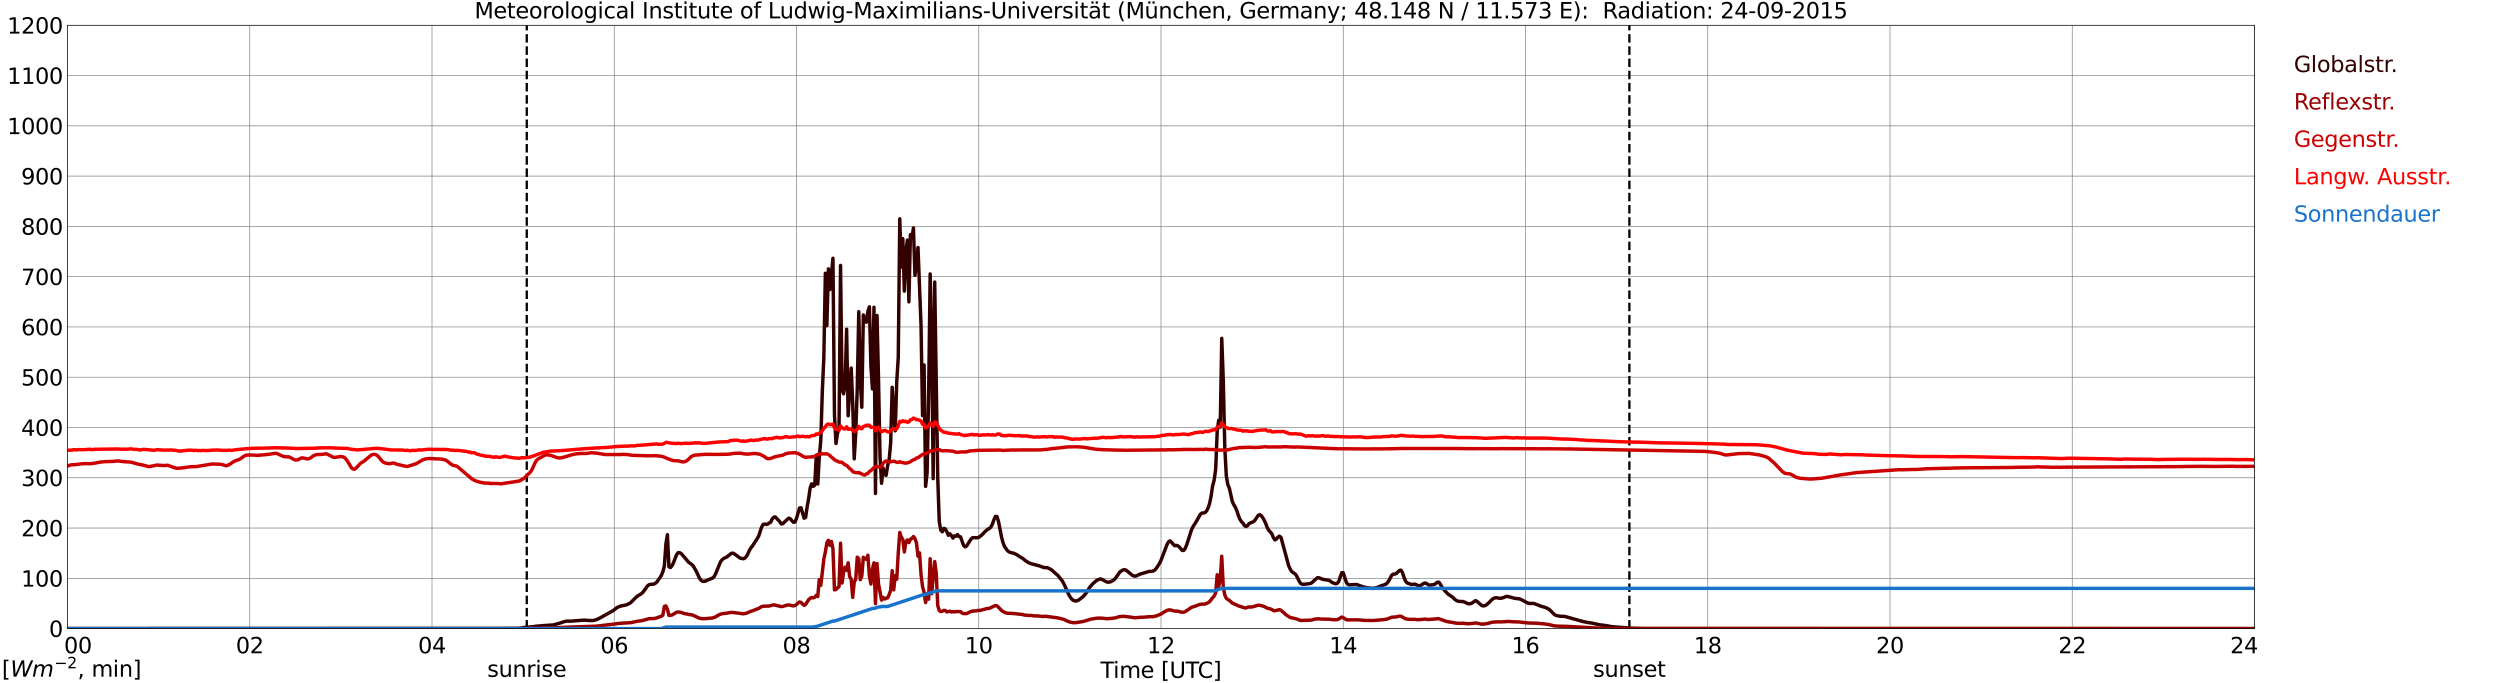 <?xml version="1.0" encoding="utf-8" standalone="no"?>
<!DOCTYPE svg PUBLIC "-//W3C//DTD SVG 1.1//EN"
  "http://www.w3.org/Graphics/SVG/1.1/DTD/svg11.dtd">
<svg xmlns:xlink="http://www.w3.org/1999/xlink" width="1085.4pt" height="296.64pt" viewBox="0 0 1085.4 296.64" xmlns="http://www.w3.org/2000/svg" version="1.1">
 <defs>
  <style type="text/css">*{stroke-linejoin: round; stroke-linecap: butt}</style>
 </defs>
 <g id="figure_1">
  <g id="patch_1">
   <path d="M 0 296.64 
L 1085.4 296.64 
L 1085.4 0 
L 0 0 
z
" style="fill: #ffffff"/>
  </g>
  <g id="axes_1">
   <g id="patch_2">
    <path d="M 29.306 272.909 
L 978.814 272.909 
L 978.814 10.976 
L 29.306 10.976 
z
" style="fill: #ffffff"/>
   </g>
   <g id="patch_3">
    <path d="M 978.814 272.909 
L 978.814 272.909 
L 978.814 10.976 
L 978.814 10.976 
z
" clip-path="url(#p836233bed4)" style="fill: #d3d3d3; opacity: 0.25; stroke: #d3d3d3; stroke-linejoin: miter"/>
   </g>
   <g id="matplotlib.axis_1">
    <g id="xtick_1">
     <g id="line2d_1">
      <path d="M 29.306 272.909 
L 29.306 10.976 
" clip-path="url(#p836233bed4)" style="fill: none; stroke: #808080; stroke-width: 0.3; stroke-linecap: square"/>
     </g>
     <g id="line2d_2"/>
     <g id="text_1">
      <!--    00 -->
      <g transform="translate(18.733 283.627) scale(0.095 -0.095)">
       <defs>
        <path id="DejaVuSans-20" transform="scale(0.016)"/>
        <path id="DejaVuSans-30" d="M 2034 4250 
Q 1547 4250 1301 3770 
Q 1056 3291 1056 2328 
Q 1056 1369 1301 889 
Q 1547 409 2034 409 
Q 2525 409 2770 889 
Q 3016 1369 3016 2328 
Q 3016 3291 2770 3770 
Q 2525 4250 2034 4250 
z
M 2034 4750 
Q 2819 4750 3233 4129 
Q 3647 3509 3647 2328 
Q 3647 1150 3233 529 
Q 2819 -91 2034 -91 
Q 1250 -91 836 529 
Q 422 1150 422 2328 
Q 422 3509 836 4129 
Q 1250 4750 2034 4750 
z
" transform="scale(0.016)"/>
       </defs>
       <use xlink:href="#DejaVuSans-20"/>
       <use xlink:href="#DejaVuSans-20" transform="translate(31.787 0)"/>
       <use xlink:href="#DejaVuSans-20" transform="translate(63.574 0)"/>
       <use xlink:href="#DejaVuSans-30" transform="translate(95.361 0)"/>
       <use xlink:href="#DejaVuSans-30" transform="translate(158.984 0)"/>
      </g>
     </g>
    </g>
    <g id="xtick_2">
     <g id="line2d_3">
      <path d="M 108.431 272.909 
L 108.431 10.976 
" clip-path="url(#p836233bed4)" style="fill: none; stroke: #808080; stroke-width: 0.3; stroke-linecap: square"/>
     </g>
     <g id="line2d_4"/>
     <g id="text_2">
      <!-- 02 -->
      <g transform="translate(102.387 283.627) scale(0.095 -0.095)">
       <defs>
        <path id="DejaVuSans-32" d="M 1228 531 
L 3431 531 
L 3431 0 
L 469 0 
L 469 531 
Q 828 903 1448 1529 
Q 2069 2156 2228 2338 
Q 2531 2678 2651 2914 
Q 2772 3150 2772 3378 
Q 2772 3750 2511 3984 
Q 2250 4219 1831 4219 
Q 1534 4219 1204 4116 
Q 875 4013 500 3803 
L 500 4441 
Q 881 4594 1212 4672 
Q 1544 4750 1819 4750 
Q 2544 4750 2975 4387 
Q 3406 4025 3406 3419 
Q 3406 3131 3298 2873 
Q 3191 2616 2906 2266 
Q 2828 2175 2409 1742 
Q 1991 1309 1228 531 
z
" transform="scale(0.016)"/>
       </defs>
       <use xlink:href="#DejaVuSans-30"/>
       <use xlink:href="#DejaVuSans-32" transform="translate(63.623 0)"/>
      </g>
     </g>
    </g>
    <g id="xtick_3">
     <g id="line2d_5">
      <path d="M 187.557 272.909 
L 187.557 10.976 
" clip-path="url(#p836233bed4)" style="fill: none; stroke: #808080; stroke-width: 0.3; stroke-linecap: square"/>
     </g>
     <g id="line2d_6"/>
     <g id="text_3">
      <!-- 04 -->
      <g transform="translate(181.513 283.627) scale(0.095 -0.095)">
       <defs>
        <path id="DejaVuSans-34" d="M 2419 4116 
L 825 1625 
L 2419 1625 
L 2419 4116 
z
M 2253 4666 
L 3047 4666 
L 3047 1625 
L 3713 1625 
L 3713 1100 
L 3047 1100 
L 3047 0 
L 2419 0 
L 2419 1100 
L 313 1100 
L 313 1709 
L 2253 4666 
z
" transform="scale(0.016)"/>
       </defs>
       <use xlink:href="#DejaVuSans-30"/>
       <use xlink:href="#DejaVuSans-34" transform="translate(63.623 0)"/>
      </g>
     </g>
    </g>
    <g id="xtick_4">
     <g id="line2d_7">
      <path d="M 266.683 272.909 
L 266.683 10.976 
" clip-path="url(#p836233bed4)" style="fill: none; stroke: #808080; stroke-width: 0.3; stroke-linecap: square"/>
     </g>
     <g id="line2d_8"/>
     <g id="text_4">
      <!-- 06 -->
      <g transform="translate(260.638 283.627) scale(0.095 -0.095)">
       <defs>
        <path id="DejaVuSans-36" d="M 2113 2584 
Q 1688 2584 1439 2293 
Q 1191 2003 1191 1497 
Q 1191 994 1439 701 
Q 1688 409 2113 409 
Q 2538 409 2786 701 
Q 3034 994 3034 1497 
Q 3034 2003 2786 2293 
Q 2538 2584 2113 2584 
z
M 3366 4563 
L 3366 3988 
Q 3128 4100 2886 4159 
Q 2644 4219 2406 4219 
Q 1781 4219 1451 3797 
Q 1122 3375 1075 2522 
Q 1259 2794 1537 2939 
Q 1816 3084 2150 3084 
Q 2853 3084 3261 2657 
Q 3669 2231 3669 1497 
Q 3669 778 3244 343 
Q 2819 -91 2113 -91 
Q 1303 -91 875 529 
Q 447 1150 447 2328 
Q 447 3434 972 4092 
Q 1497 4750 2381 4750 
Q 2619 4750 2861 4703 
Q 3103 4656 3366 4563 
z
" transform="scale(0.016)"/>
       </defs>
       <use xlink:href="#DejaVuSans-30"/>
       <use xlink:href="#DejaVuSans-36" transform="translate(63.623 0)"/>
      </g>
     </g>
    </g>
    <g id="xtick_5">
     <g id="line2d_9">
      <path d="M 345.808 272.909 
L 345.808 10.976 
" clip-path="url(#p836233bed4)" style="fill: none; stroke: #808080; stroke-width: 0.3; stroke-linecap: square"/>
     </g>
     <g id="line2d_10"/>
     <g id="text_5">
      <!-- 08 -->
      <g transform="translate(339.764 283.627) scale(0.095 -0.095)">
       <defs>
        <path id="DejaVuSans-38" d="M 2034 2216 
Q 1584 2216 1326 1975 
Q 1069 1734 1069 1313 
Q 1069 891 1326 650 
Q 1584 409 2034 409 
Q 2484 409 2743 651 
Q 3003 894 3003 1313 
Q 3003 1734 2745 1975 
Q 2488 2216 2034 2216 
z
M 1403 2484 
Q 997 2584 770 2862 
Q 544 3141 544 3541 
Q 544 4100 942 4425 
Q 1341 4750 2034 4750 
Q 2731 4750 3128 4425 
Q 3525 4100 3525 3541 
Q 3525 3141 3298 2862 
Q 3072 2584 2669 2484 
Q 3125 2378 3379 2068 
Q 3634 1759 3634 1313 
Q 3634 634 3220 271 
Q 2806 -91 2034 -91 
Q 1263 -91 848 271 
Q 434 634 434 1313 
Q 434 1759 690 2068 
Q 947 2378 1403 2484 
z
M 1172 3481 
Q 1172 3119 1398 2916 
Q 1625 2713 2034 2713 
Q 2441 2713 2670 2916 
Q 2900 3119 2900 3481 
Q 2900 3844 2670 4047 
Q 2441 4250 2034 4250 
Q 1625 4250 1398 4047 
Q 1172 3844 1172 3481 
z
" transform="scale(0.016)"/>
       </defs>
       <use xlink:href="#DejaVuSans-30"/>
       <use xlink:href="#DejaVuSans-38" transform="translate(63.623 0)"/>
      </g>
     </g>
    </g>
    <g id="xtick_6">
     <g id="line2d_11">
      <path d="M 424.934 272.909 
L 424.934 10.976 
" clip-path="url(#p836233bed4)" style="fill: none; stroke: #808080; stroke-width: 0.3; stroke-linecap: square"/>
     </g>
     <g id="line2d_12"/>
     <g id="text_6">
      <!-- 10 -->
      <g transform="translate(418.89 283.627) scale(0.095 -0.095)">
       <defs>
        <path id="DejaVuSans-31" d="M 794 531 
L 1825 531 
L 1825 4091 
L 703 3866 
L 703 4441 
L 1819 4666 
L 2450 4666 
L 2450 531 
L 3481 531 
L 3481 0 
L 794 0 
L 794 531 
z
" transform="scale(0.016)"/>
       </defs>
       <use xlink:href="#DejaVuSans-31"/>
       <use xlink:href="#DejaVuSans-30" transform="translate(63.623 0)"/>
      </g>
     </g>
    </g>
    <g id="xtick_7">
     <g id="line2d_13">
      <path d="M 504.06 272.909 
L 504.06 10.976 
" clip-path="url(#p836233bed4)" style="fill: none; stroke: #808080; stroke-width: 0.3; stroke-linecap: square"/>
     </g>
     <g id="line2d_14"/>
     <g id="text_7">
      <!-- 12 -->
      <g transform="translate(498.015 283.627) scale(0.095 -0.095)">
       <use xlink:href="#DejaVuSans-31"/>
       <use xlink:href="#DejaVuSans-32" transform="translate(63.623 0)"/>
      </g>
     </g>
    </g>
    <g id="xtick_8">
     <g id="line2d_15">
      <path d="M 583.185 272.909 
L 583.185 10.976 
" clip-path="url(#p836233bed4)" style="fill: none; stroke: #808080; stroke-width: 0.3; stroke-linecap: square"/>
     </g>
     <g id="line2d_16"/>
     <g id="text_8">
      <!-- 14 -->
      <g transform="translate(577.141 283.627) scale(0.095 -0.095)">
       <use xlink:href="#DejaVuSans-31"/>
       <use xlink:href="#DejaVuSans-34" transform="translate(63.623 0)"/>
      </g>
     </g>
    </g>
    <g id="xtick_9">
     <g id="line2d_17">
      <path d="M 662.311 272.909 
L 662.311 10.976 
" clip-path="url(#p836233bed4)" style="fill: none; stroke: #808080; stroke-width: 0.3; stroke-linecap: square"/>
     </g>
     <g id="line2d_18"/>
     <g id="text_9">
      <!-- 16 -->
      <g transform="translate(656.267 283.627) scale(0.095 -0.095)">
       <use xlink:href="#DejaVuSans-31"/>
       <use xlink:href="#DejaVuSans-36" transform="translate(63.623 0)"/>
      </g>
     </g>
    </g>
    <g id="xtick_10">
     <g id="line2d_19">
      <path d="M 741.437 272.909 
L 741.437 10.976 
" clip-path="url(#p836233bed4)" style="fill: none; stroke: #808080; stroke-width: 0.3; stroke-linecap: square"/>
     </g>
     <g id="line2d_20"/>
     <g id="text_10">
      <!-- 18 -->
      <g transform="translate(735.392 283.627) scale(0.095 -0.095)">
       <use xlink:href="#DejaVuSans-31"/>
       <use xlink:href="#DejaVuSans-38" transform="translate(63.623 0)"/>
      </g>
     </g>
    </g>
    <g id="xtick_11">
     <g id="line2d_21">
      <path d="M 820.562 272.909 
L 820.562 10.976 
" clip-path="url(#p836233bed4)" style="fill: none; stroke: #808080; stroke-width: 0.3; stroke-linecap: square"/>
     </g>
     <g id="line2d_22"/>
     <g id="text_11">
      <!-- 20 -->
      <g transform="translate(814.518 283.627) scale(0.095 -0.095)">
       <use xlink:href="#DejaVuSans-32"/>
       <use xlink:href="#DejaVuSans-30" transform="translate(63.623 0)"/>
      </g>
     </g>
    </g>
    <g id="xtick_12">
     <g id="line2d_23">
      <path d="M 899.688 272.909 
L 899.688 10.976 
" clip-path="url(#p836233bed4)" style="fill: none; stroke: #808080; stroke-width: 0.3; stroke-linecap: square"/>
     </g>
     <g id="line2d_24"/>
     <g id="text_12">
      <!-- 22 -->
      <g transform="translate(893.644 283.627) scale(0.095 -0.095)">
       <use xlink:href="#DejaVuSans-32"/>
       <use xlink:href="#DejaVuSans-32" transform="translate(63.623 0)"/>
      </g>
     </g>
    </g>
    <g id="xtick_13">
     <g id="line2d_25">
      <path d="M 978.814 272.909 
L 978.814 10.976 
" clip-path="url(#p836233bed4)" style="fill: none; stroke: #808080; stroke-width: 0.3; stroke-linecap: square"/>
     </g>
     <g id="line2d_26"/>
     <g id="text_13">
      <!-- 24    -->
      <g transform="translate(968.241 283.627) scale(0.095 -0.095)">
       <use xlink:href="#DejaVuSans-32"/>
       <use xlink:href="#DejaVuSans-34" transform="translate(63.623 0)"/>
       <use xlink:href="#DejaVuSans-20" transform="translate(127.246 0)"/>
       <use xlink:href="#DejaVuSans-20" transform="translate(159.033 0)"/>
       <use xlink:href="#DejaVuSans-20" transform="translate(190.82 0)"/>
      </g>
     </g>
    </g>
    <g id="text_14">
     <!-- Time [UTC] -->
     <g transform="translate(477.806 294.322) scale(0.095 -0.095)">
      <defs>
       <path id="DejaVuSans-54" d="M -19 4666 
L 3928 4666 
L 3928 4134 
L 2272 4134 
L 2272 0 
L 1638 0 
L 1638 4134 
L -19 4134 
L -19 4666 
z
" transform="scale(0.016)"/>
       <path id="DejaVuSans-69" d="M 603 3500 
L 1178 3500 
L 1178 0 
L 603 0 
L 603 3500 
z
M 603 4863 
L 1178 4863 
L 1178 4134 
L 603 4134 
L 603 4863 
z
" transform="scale(0.016)"/>
       <path id="DejaVuSans-6d" d="M 3328 2828 
Q 3544 3216 3844 3400 
Q 4144 3584 4550 3584 
Q 5097 3584 5394 3201 
Q 5691 2819 5691 2113 
L 5691 0 
L 5113 0 
L 5113 2094 
Q 5113 2597 4934 2840 
Q 4756 3084 4391 3084 
Q 3944 3084 3684 2787 
Q 3425 2491 3425 1978 
L 3425 0 
L 2847 0 
L 2847 2094 
Q 2847 2600 2669 2842 
Q 2491 3084 2119 3084 
Q 1678 3084 1418 2786 
Q 1159 2488 1159 1978 
L 1159 0 
L 581 0 
L 581 3500 
L 1159 3500 
L 1159 2956 
Q 1356 3278 1631 3431 
Q 1906 3584 2284 3584 
Q 2666 3584 2933 3390 
Q 3200 3197 3328 2828 
z
" transform="scale(0.016)"/>
       <path id="DejaVuSans-65" d="M 3597 1894 
L 3597 1613 
L 953 1613 
Q 991 1019 1311 708 
Q 1631 397 2203 397 
Q 2534 397 2845 478 
Q 3156 559 3463 722 
L 3463 178 
Q 3153 47 2828 -22 
Q 2503 -91 2169 -91 
Q 1331 -91 842 396 
Q 353 884 353 1716 
Q 353 2575 817 3079 
Q 1281 3584 2069 3584 
Q 2775 3584 3186 3129 
Q 3597 2675 3597 1894 
z
M 3022 2063 
Q 3016 2534 2758 2815 
Q 2500 3097 2075 3097 
Q 1594 3097 1305 2825 
Q 1016 2553 972 2059 
L 3022 2063 
z
" transform="scale(0.016)"/>
       <path id="DejaVuSans-5b" d="M 550 4863 
L 1875 4863 
L 1875 4416 
L 1125 4416 
L 1125 -397 
L 1875 -397 
L 1875 -844 
L 550 -844 
L 550 4863 
z
" transform="scale(0.016)"/>
       <path id="DejaVuSans-55" d="M 556 4666 
L 1191 4666 
L 1191 1831 
Q 1191 1081 1462 751 
Q 1734 422 2344 422 
Q 2950 422 3222 751 
Q 3494 1081 3494 1831 
L 3494 4666 
L 4128 4666 
L 4128 1753 
Q 4128 841 3676 375 
Q 3225 -91 2344 -91 
Q 1459 -91 1007 375 
Q 556 841 556 1753 
L 556 4666 
z
" transform="scale(0.016)"/>
       <path id="DejaVuSans-43" d="M 4122 4306 
L 4122 3641 
Q 3803 3938 3442 4084 
Q 3081 4231 2675 4231 
Q 1875 4231 1450 3742 
Q 1025 3253 1025 2328 
Q 1025 1406 1450 917 
Q 1875 428 2675 428 
Q 3081 428 3442 575 
Q 3803 722 4122 1019 
L 4122 359 
Q 3791 134 3420 21 
Q 3050 -91 2638 -91 
Q 1578 -91 968 557 
Q 359 1206 359 2328 
Q 359 3453 968 4101 
Q 1578 4750 2638 4750 
Q 3056 4750 3426 4639 
Q 3797 4528 4122 4306 
z
" transform="scale(0.016)"/>
       <path id="DejaVuSans-5d" d="M 1947 4863 
L 1947 -844 
L 622 -844 
L 622 -397 
L 1369 -397 
L 1369 4416 
L 622 4416 
L 622 4863 
L 1947 4863 
z
" transform="scale(0.016)"/>
      </defs>
      <use xlink:href="#DejaVuSans-54"/>
      <use xlink:href="#DejaVuSans-69" transform="translate(57.959 0)"/>
      <use xlink:href="#DejaVuSans-6d" transform="translate(85.742 0)"/>
      <use xlink:href="#DejaVuSans-65" transform="translate(183.154 0)"/>
      <use xlink:href="#DejaVuSans-20" transform="translate(244.678 0)"/>
      <use xlink:href="#DejaVuSans-5b" transform="translate(276.465 0)"/>
      <use xlink:href="#DejaVuSans-55" transform="translate(315.479 0)"/>
      <use xlink:href="#DejaVuSans-54" transform="translate(388.672 0)"/>
      <use xlink:href="#DejaVuSans-43" transform="translate(443.881 0)"/>
      <use xlink:href="#DejaVuSans-5d" transform="translate(513.705 0)"/>
     </g>
    </g>
   </g>
   <g id="matplotlib.axis_2">
    <g id="ytick_1">
     <g id="line2d_27">
      <path d="M 29.306 272.909 
L 978.814 272.909 
" clip-path="url(#p836233bed4)" style="fill: none; stroke: #808080; stroke-width: 0.3; stroke-linecap: square"/>
     </g>
     <g id="line2d_28"/>
     <g id="text_15">
      <!-- 0 -->
      <g transform="translate(21.261 276.518) scale(0.095 -0.095)">
       <use xlink:href="#DejaVuSans-30"/>
      </g>
     </g>
    </g>
    <g id="ytick_2">
     <g id="line2d_29">
      <path d="M 29.306 251.081 
L 978.814 251.081 
" clip-path="url(#p836233bed4)" style="fill: none; stroke: #808080; stroke-width: 0.3; stroke-linecap: square"/>
     </g>
     <g id="line2d_30"/>
     <g id="text_16">
      <!-- 100 -->
      <g transform="translate(9.173 254.69) scale(0.095 -0.095)">
       <use xlink:href="#DejaVuSans-31"/>
       <use xlink:href="#DejaVuSans-30" transform="translate(63.623 0)"/>
       <use xlink:href="#DejaVuSans-30" transform="translate(127.246 0)"/>
      </g>
     </g>
    </g>
    <g id="ytick_3">
     <g id="line2d_31">
      <path d="M 29.306 229.253 
L 978.814 229.253 
" clip-path="url(#p836233bed4)" style="fill: none; stroke: #808080; stroke-width: 0.3; stroke-linecap: square"/>
     </g>
     <g id="line2d_32"/>
     <g id="text_17">
      <!-- 200 -->
      <g transform="translate(9.173 232.863) scale(0.095 -0.095)">
       <use xlink:href="#DejaVuSans-32"/>
       <use xlink:href="#DejaVuSans-30" transform="translate(63.623 0)"/>
       <use xlink:href="#DejaVuSans-30" transform="translate(127.246 0)"/>
      </g>
     </g>
    </g>
    <g id="ytick_4">
     <g id="line2d_33">
      <path d="M 29.306 207.426 
L 978.814 207.426 
" clip-path="url(#p836233bed4)" style="fill: none; stroke: #808080; stroke-width: 0.3; stroke-linecap: square"/>
     </g>
     <g id="line2d_34"/>
     <g id="text_18">
      <!-- 300 -->
      <g transform="translate(9.173 211.035) scale(0.095 -0.095)">
       <defs>
        <path id="DejaVuSans-33" d="M 2597 2516 
Q 3050 2419 3304 2112 
Q 3559 1806 3559 1356 
Q 3559 666 3084 287 
Q 2609 -91 1734 -91 
Q 1441 -91 1130 -33 
Q 819 25 488 141 
L 488 750 
Q 750 597 1062 519 
Q 1375 441 1716 441 
Q 2309 441 2620 675 
Q 2931 909 2931 1356 
Q 2931 1769 2642 2001 
Q 2353 2234 1838 2234 
L 1294 2234 
L 1294 2753 
L 1863 2753 
Q 2328 2753 2575 2939 
Q 2822 3125 2822 3475 
Q 2822 3834 2567 4026 
Q 2313 4219 1838 4219 
Q 1578 4219 1281 4162 
Q 984 4106 628 3988 
L 628 4550 
Q 988 4650 1302 4700 
Q 1616 4750 1894 4750 
Q 2613 4750 3031 4423 
Q 3450 4097 3450 3541 
Q 3450 3153 3228 2886 
Q 3006 2619 2597 2516 
z
" transform="scale(0.016)"/>
       </defs>
       <use xlink:href="#DejaVuSans-33"/>
       <use xlink:href="#DejaVuSans-30" transform="translate(63.623 0)"/>
       <use xlink:href="#DejaVuSans-30" transform="translate(127.246 0)"/>
      </g>
     </g>
    </g>
    <g id="ytick_5">
     <g id="line2d_35">
      <path d="M 29.306 185.598 
L 978.814 185.598 
" clip-path="url(#p836233bed4)" style="fill: none; stroke: #808080; stroke-width: 0.3; stroke-linecap: square"/>
     </g>
     <g id="line2d_36"/>
     <g id="text_19">
      <!-- 400 -->
      <g transform="translate(9.173 189.207) scale(0.095 -0.095)">
       <use xlink:href="#DejaVuSans-34"/>
       <use xlink:href="#DejaVuSans-30" transform="translate(63.623 0)"/>
       <use xlink:href="#DejaVuSans-30" transform="translate(127.246 0)"/>
      </g>
     </g>
    </g>
    <g id="ytick_6">
     <g id="line2d_37">
      <path d="M 29.306 163.77 
L 978.814 163.77 
" clip-path="url(#p836233bed4)" style="fill: none; stroke: #808080; stroke-width: 0.3; stroke-linecap: square"/>
     </g>
     <g id="line2d_38"/>
     <g id="text_20">
      <!-- 500 -->
      <g transform="translate(9.173 167.379) scale(0.095 -0.095)">
       <defs>
        <path id="DejaVuSans-35" d="M 691 4666 
L 3169 4666 
L 3169 4134 
L 1269 4134 
L 1269 2991 
Q 1406 3038 1543 3061 
Q 1681 3084 1819 3084 
Q 2600 3084 3056 2656 
Q 3513 2228 3513 1497 
Q 3513 744 3044 326 
Q 2575 -91 1722 -91 
Q 1428 -91 1123 -41 
Q 819 9 494 109 
L 494 744 
Q 775 591 1075 516 
Q 1375 441 1709 441 
Q 2250 441 2565 725 
Q 2881 1009 2881 1497 
Q 2881 1984 2565 2268 
Q 2250 2553 1709 2553 
Q 1456 2553 1204 2497 
Q 953 2441 691 2322 
L 691 4666 
z
" transform="scale(0.016)"/>
       </defs>
       <use xlink:href="#DejaVuSans-35"/>
       <use xlink:href="#DejaVuSans-30" transform="translate(63.623 0)"/>
       <use xlink:href="#DejaVuSans-30" transform="translate(127.246 0)"/>
      </g>
     </g>
    </g>
    <g id="ytick_7">
     <g id="line2d_39">
      <path d="M 29.306 141.942 
L 978.814 141.942 
" clip-path="url(#p836233bed4)" style="fill: none; stroke: #808080; stroke-width: 0.3; stroke-linecap: square"/>
     </g>
     <g id="line2d_40"/>
     <g id="text_21">
      <!-- 600 -->
      <g transform="translate(9.173 145.551) scale(0.095 -0.095)">
       <use xlink:href="#DejaVuSans-36"/>
       <use xlink:href="#DejaVuSans-30" transform="translate(63.623 0)"/>
       <use xlink:href="#DejaVuSans-30" transform="translate(127.246 0)"/>
      </g>
     </g>
    </g>
    <g id="ytick_8">
     <g id="line2d_41">
      <path d="M 29.306 120.114 
L 978.814 120.114 
" clip-path="url(#p836233bed4)" style="fill: none; stroke: #808080; stroke-width: 0.3; stroke-linecap: square"/>
     </g>
     <g id="line2d_42"/>
     <g id="text_22">
      <!-- 700 -->
      <g transform="translate(9.173 123.724) scale(0.095 -0.095)">
       <defs>
        <path id="DejaVuSans-37" d="M 525 4666 
L 3525 4666 
L 3525 4397 
L 1831 0 
L 1172 0 
L 2766 4134 
L 525 4134 
L 525 4666 
z
" transform="scale(0.016)"/>
       </defs>
       <use xlink:href="#DejaVuSans-37"/>
       <use xlink:href="#DejaVuSans-30" transform="translate(63.623 0)"/>
       <use xlink:href="#DejaVuSans-30" transform="translate(127.246 0)"/>
      </g>
     </g>
    </g>
    <g id="ytick_9">
     <g id="line2d_43">
      <path d="M 29.306 98.287 
L 978.814 98.287 
" clip-path="url(#p836233bed4)" style="fill: none; stroke: #808080; stroke-width: 0.3; stroke-linecap: square"/>
     </g>
     <g id="line2d_44"/>
     <g id="text_23">
      <!-- 800 -->
      <g transform="translate(9.173 101.896) scale(0.095 -0.095)">
       <use xlink:href="#DejaVuSans-38"/>
       <use xlink:href="#DejaVuSans-30" transform="translate(63.623 0)"/>
       <use xlink:href="#DejaVuSans-30" transform="translate(127.246 0)"/>
      </g>
     </g>
    </g>
    <g id="ytick_10">
     <g id="line2d_45">
      <path d="M 29.306 76.459 
L 978.814 76.459 
" clip-path="url(#p836233bed4)" style="fill: none; stroke: #808080; stroke-width: 0.3; stroke-linecap: square"/>
     </g>
     <g id="line2d_46"/>
     <g id="text_24">
      <!-- 900 -->
      <g transform="translate(9.173 80.068) scale(0.095 -0.095)">
       <defs>
        <path id="DejaVuSans-39" d="M 703 97 
L 703 672 
Q 941 559 1184 500 
Q 1428 441 1663 441 
Q 2288 441 2617 861 
Q 2947 1281 2994 2138 
Q 2813 1869 2534 1725 
Q 2256 1581 1919 1581 
Q 1219 1581 811 2004 
Q 403 2428 403 3163 
Q 403 3881 828 4315 
Q 1253 4750 1959 4750 
Q 2769 4750 3195 4129 
Q 3622 3509 3622 2328 
Q 3622 1225 3098 567 
Q 2575 -91 1691 -91 
Q 1453 -91 1209 -44 
Q 966 3 703 97 
z
M 1959 2075 
Q 2384 2075 2632 2365 
Q 2881 2656 2881 3163 
Q 2881 3666 2632 3958 
Q 2384 4250 1959 4250 
Q 1534 4250 1286 3958 
Q 1038 3666 1038 3163 
Q 1038 2656 1286 2365 
Q 1534 2075 1959 2075 
z
" transform="scale(0.016)"/>
       </defs>
       <use xlink:href="#DejaVuSans-39"/>
       <use xlink:href="#DejaVuSans-30" transform="translate(63.623 0)"/>
       <use xlink:href="#DejaVuSans-30" transform="translate(127.246 0)"/>
      </g>
     </g>
    </g>
    <g id="ytick_11">
     <g id="line2d_47">
      <path d="M 29.306 54.631 
L 978.814 54.631 
" clip-path="url(#p836233bed4)" style="fill: none; stroke: #808080; stroke-width: 0.3; stroke-linecap: square"/>
     </g>
     <g id="line2d_48"/>
     <g id="text_25">
      <!-- 1000 -->
      <g transform="translate(3.128 58.24) scale(0.095 -0.095)">
       <use xlink:href="#DejaVuSans-31"/>
       <use xlink:href="#DejaVuSans-30" transform="translate(63.623 0)"/>
       <use xlink:href="#DejaVuSans-30" transform="translate(127.246 0)"/>
       <use xlink:href="#DejaVuSans-30" transform="translate(190.869 0)"/>
      </g>
     </g>
    </g>
    <g id="ytick_12">
     <g id="line2d_49">
      <path d="M 29.306 32.803 
L 978.814 32.803 
" clip-path="url(#p836233bed4)" style="fill: none; stroke: #808080; stroke-width: 0.3; stroke-linecap: square"/>
     </g>
     <g id="line2d_50"/>
     <g id="text_26">
      <!-- 1100 -->
      <g transform="translate(3.128 36.413) scale(0.095 -0.095)">
       <use xlink:href="#DejaVuSans-31"/>
       <use xlink:href="#DejaVuSans-31" transform="translate(63.623 0)"/>
       <use xlink:href="#DejaVuSans-30" transform="translate(127.246 0)"/>
       <use xlink:href="#DejaVuSans-30" transform="translate(190.869 0)"/>
      </g>
     </g>
    </g>
    <g id="ytick_13">
     <g id="line2d_51">
      <path d="M 29.306 10.976 
L 978.814 10.976 
" clip-path="url(#p836233bed4)" style="fill: none; stroke: #808080; stroke-width: 0.3; stroke-linecap: square"/>
     </g>
     <g id="line2d_52"/>
     <g id="text_27">
      <!-- 1200 -->
      <g transform="translate(3.128 14.585) scale(0.095 -0.095)">
       <use xlink:href="#DejaVuSans-31"/>
       <use xlink:href="#DejaVuSans-32" transform="translate(63.623 0)"/>
       <use xlink:href="#DejaVuSans-30" transform="translate(127.246 0)"/>
       <use xlink:href="#DejaVuSans-30" transform="translate(190.869 0)"/>
      </g>
     </g>
    </g>
   </g>
   <g id="line2d_53">
    <path d="M 228.702 272.909 
L 228.702 10.976 
" clip-path="url(#p836233bed4)" style="fill: none; stroke-dasharray: 3.7,1.6; stroke-dashoffset: 0; stroke: #000000"/>
   </g>
   <g id="line2d_54">
    <path d="M 707.413 272.909 
L 707.413 10.976 
" clip-path="url(#p836233bed4)" style="fill: none; stroke-dasharray: 3.7,1.6; stroke-dashoffset: 0; stroke: #000000"/>
   </g>
   <g id="line2d_55">
    <path d="M 29.306 272.909 
L 224.482 272.835 
L 225.801 272.719 
L 226.461 272.699 
L 227.12 272.468 
L 229.098 272.33 
L 231.076 272.079 
L 231.736 272.099 
L 232.395 271.905 
L 234.373 271.75 
L 235.692 271.634 
L 240.308 271.304 
L 243.604 270.375 
L 244.923 269.89 
L 246.242 269.639 
L 247.561 269.698 
L 253.495 269.233 
L 256.133 269.408 
L 257.451 269.425 
L 258.77 269.098 
L 260.089 268.515 
L 266.023 265.223 
L 268.002 263.713 
L 269.32 263.169 
L 271.958 262.608 
L 273.277 261.988 
L 273.936 261.543 
L 275.255 260.188 
L 276.573 258.928 
L 278.552 257.688 
L 279.211 257.031 
L 281.189 254.301 
L 281.849 253.836 
L 282.508 253.698 
L 283.827 253.602 
L 284.486 253.253 
L 285.145 252.731 
L 286.464 250.891 
L 287.124 249.846 
L 287.783 248.217 
L 288.442 245.72 
L 289.102 236.21 
L 289.761 232.143 
L 290.42 246.067 
L 291.08 246.397 
L 291.739 245.642 
L 292.399 244.325 
L 293.717 240.896 
L 294.377 239.949 
L 295.036 239.949 
L 295.696 240.276 
L 298.992 244.111 
L 300.311 245.041 
L 300.971 245.74 
L 302.289 248.006 
L 303.608 250.832 
L 304.267 251.841 
L 304.927 252.323 
L 305.586 252.402 
L 306.246 252.306 
L 307.564 251.686 
L 309.543 250.891 
L 310.202 250.116 
L 310.861 248.721 
L 312.839 243.88 
L 313.499 243.046 
L 314.158 242.485 
L 315.477 241.865 
L 317.455 240.296 
L 318.114 240.121 
L 318.774 240.414 
L 321.411 242.37 
L 322.071 242.426 
L 322.73 242.601 
L 323.39 242.311 
L 324.049 241.634 
L 324.708 240.394 
L 325.368 238.901 
L 326.027 237.836 
L 326.686 237.024 
L 329.324 232.918 
L 330.643 228.908 
L 331.302 227.669 
L 331.961 227.553 
L 332.621 227.669 
L 333.28 227.553 
L 333.94 227.068 
L 334.599 226.739 
L 335.258 225.305 
L 335.918 224.569 
L 336.577 224.414 
L 338.555 226.525 
L 339.215 227.474 
L 339.874 227.359 
L 341.852 225.423 
L 342.512 224.938 
L 343.171 225.268 
L 343.83 226.119 
L 344.49 226.739 
L 345.149 226.68 
L 345.808 225.054 
L 347.127 220.542 
L 347.787 220.444 
L 349.105 224.977 
L 349.765 224.648 
L 350.424 220.097 
L 351.083 216.436 
L 351.743 211.846 
L 352.402 210.062 
L 353.062 211.167 
L 353.721 210.625 
L 354.38 198.133 
L 355.04 210.121 
L 355.699 198.616 
L 356.359 191.083 
L 357.018 169.856 
L 357.677 155.233 
L 358.337 118.645 
L 358.996 141.383 
L 359.655 116.729 
L 360.315 125.696 
L 361.634 112.139 
L 362.293 180.023 
L 362.952 192.554 
L 363.612 188.06 
L 364.271 186.338 
L 364.93 115.238 
L 365.59 169.022 
L 366.249 170.978 
L 366.909 166.525 
L 367.568 142.933 
L 368.227 180.508 
L 369.546 159.784 
L 370.206 174.756 
L 370.865 199.216 
L 371.524 188.215 
L 372.184 168.596 
L 372.843 135.302 
L 373.502 165.285 
L 374.162 176.808 
L 374.821 136.736 
L 376.14 139.912 
L 376.799 135.206 
L 377.459 133.211 
L 378.118 158.931 
L 378.777 168.886 
L 379.437 133.405 
L 380.096 214.247 
L 380.756 136.968 
L 381.415 164.451 
L 382.074 198.286 
L 382.734 209.831 
L 383.393 203.169 
L 384.053 205.9 
L 384.712 206.382 
L 385.371 202.18 
L 386.031 199.605 
L 386.69 192.323 
L 387.349 168.151 
L 388.009 179.829 
L 388.668 187.054 
L 389.328 165.691 
L 389.987 155.194 
L 390.646 95.017 
L 391.306 115.954 
L 391.965 103.617 
L 392.624 126.394 
L 393.284 109.447 
L 393.943 104.237 
L 394.603 131.041 
L 395.262 101.873 
L 395.921 103.209 
L 396.581 98.948 
L 397.24 119.536 
L 397.899 114.754 
L 398.559 107.47 
L 399.878 141.327 
L 400.537 180.488 
L 401.196 158.448 
L 401.856 211.167 
L 402.515 205.221 
L 403.175 171.56 
L 403.834 118.936 
L 404.493 147.447 
L 405.153 207.797 
L 405.812 122.461 
L 407.131 207.546 
L 407.79 226.507 
L 408.45 230.168 
L 409.109 230.884 
L 409.768 229.393 
L 410.428 229.664 
L 411.087 230.884 
L 411.746 232.414 
L 412.406 231.755 
L 413.065 232.473 
L 413.725 233.614 
L 414.384 232.704 
L 415.043 232.82 
L 415.703 232.084 
L 416.362 232.955 
L 417.022 233.073 
L 418.34 236.771 
L 419 237.43 
L 419.659 237.061 
L 421.637 233.944 
L 422.297 233.459 
L 422.956 233.401 
L 423.615 233.479 
L 424.275 233.44 
L 424.934 233.285 
L 426.253 232.298 
L 427.572 230.903 
L 428.89 229.723 
L 429.55 229.469 
L 430.209 228.812 
L 430.869 227.533 
L 431.528 225.634 
L 432.187 224.202 
L 432.847 224.259 
L 433.506 226.389 
L 434.825 233.169 
L 435.484 235.649 
L 436.144 237.314 
L 437.462 239.135 
L 438.122 239.639 
L 439.44 240.065 
L 440.1 240.18 
L 441.419 240.8 
L 442.737 241.691 
L 444.056 242.466 
L 445.375 243.55 
L 446.694 244.365 
L 448.012 244.83 
L 451.309 245.7 
L 453.287 246.436 
L 454.606 246.436 
L 455.925 247.036 
L 456.584 247.462 
L 458.563 249.206 
L 459.222 249.747 
L 461.2 252.207 
L 461.859 253.388 
L 463.838 257.747 
L 464.497 259.007 
L 465.156 259.937 
L 465.816 260.537 
L 466.475 260.847 
L 467.134 260.923 
L 467.794 260.749 
L 468.453 260.419 
L 470.431 258.852 
L 471.75 257.223 
L 473.069 255.017 
L 474.388 253.506 
L 475.706 252.323 
L 476.366 251.841 
L 477.685 251.336 
L 478.344 251.511 
L 480.322 252.576 
L 480.981 252.771 
L 481.641 252.712 
L 482.3 252.517 
L 483.619 251.782 
L 484.278 251.085 
L 486.256 248.257 
L 487.575 247.425 
L 488.235 247.327 
L 488.894 247.541 
L 490.213 248.606 
L 491.532 249.71 
L 492.191 250.038 
L 492.85 250.156 
L 493.51 249.961 
L 494.828 249.302 
L 498.125 248.315 
L 498.785 248.102 
L 500.103 248.062 
L 500.763 247.87 
L 501.422 247.442 
L 502.082 246.67 
L 503.4 244.635 
L 504.06 243.28 
L 506.697 236.365 
L 507.357 235.204 
L 508.016 234.835 
L 508.675 235.455 
L 509.335 236.288 
L 509.994 236.926 
L 510.654 236.771 
L 511.313 236.945 
L 511.972 237.43 
L 513.291 238.999 
L 513.95 238.94 
L 514.61 238.011 
L 515.269 236.384 
L 517.247 230.188 
L 517.907 228.734 
L 519.226 226.68 
L 521.204 223.194 
L 521.863 222.749 
L 522.522 222.709 
L 523.182 222.557 
L 523.841 221.838 
L 524.501 220.579 
L 525.16 218.566 
L 525.819 215.351 
L 526.479 210.896 
L 527.138 208.495 
L 527.797 203.691 
L 528.457 187.383 
L 529.116 182.444 
L 529.776 185.428 
L 530.435 146.904 
L 531.094 164.84 
L 531.754 194.414 
L 532.413 206.557 
L 533.073 210.372 
L 533.732 211.942 
L 535.051 217.829 
L 535.71 219.204 
L 536.369 220.289 
L 537.029 221.858 
L 537.688 223.929 
L 538.348 225.46 
L 539.007 226.525 
L 539.666 227.108 
L 540.326 228.23 
L 540.985 228.598 
L 541.644 228.192 
L 542.304 227.3 
L 544.282 226.448 
L 544.941 225.713 
L 546.26 223.757 
L 546.919 223.447 
L 547.579 223.912 
L 548.238 224.744 
L 548.898 225.925 
L 549.557 227.359 
L 550.216 229.12 
L 550.876 230.264 
L 552.195 231.735 
L 552.854 233.401 
L 553.513 234.409 
L 554.173 234.02 
L 554.832 233.208 
L 555.491 232.783 
L 556.151 233.324 
L 559.448 245.467 
L 560.107 247.017 
L 560.766 248.102 
L 562.085 249.031 
L 562.745 249.671 
L 564.063 252.362 
L 564.723 253.331 
L 565.382 253.622 
L 566.042 253.681 
L 568.679 253.371 
L 569.338 253.177 
L 571.976 250.813 
L 572.635 250.852 
L 574.613 251.646 
L 575.273 251.646 
L 575.932 251.801 
L 576.592 251.841 
L 577.251 252.092 
L 578.57 253.022 
L 579.889 253.447 
L 580.548 253.292 
L 581.207 252.461 
L 582.526 248.663 
L 583.185 248.663 
L 584.504 252.808 
L 585.164 253.698 
L 585.823 253.912 
L 587.801 253.816 
L 589.12 253.796 
L 590.439 254.318 
L 592.417 254.938 
L 593.736 255.191 
L 595.714 255.442 
L 596.373 255.442 
L 597.692 255.132 
L 599.67 254.318 
L 601.648 253.661 
L 602.307 253.08 
L 602.967 252.151 
L 604.286 249.651 
L 604.945 249.265 
L 605.604 249.245 
L 606.264 248.955 
L 607.582 247.676 
L 608.242 247.541 
L 608.901 248.586 
L 609.561 250.658 
L 610.22 252.323 
L 610.879 253.061 
L 612.858 253.796 
L 614.176 253.583 
L 616.154 254.377 
L 616.814 254.146 
L 618.133 253.312 
L 618.792 253.118 
L 619.451 253.408 
L 620.111 253.892 
L 620.77 254.047 
L 622.748 253.757 
L 624.067 252.771 
L 624.726 252.771 
L 625.386 253.718 
L 626.045 254.938 
L 627.364 256.547 
L 628.683 257.942 
L 630.661 259.277 
L 631.32 259.974 
L 631.98 260.498 
L 632.639 260.866 
L 633.298 261.098 
L 635.276 261.174 
L 636.595 261.737 
L 637.255 262.087 
L 637.914 262.163 
L 638.573 262.047 
L 639.233 261.737 
L 640.552 260.768 
L 641.211 261.039 
L 642.53 262.202 
L 643.189 262.803 
L 643.848 263.073 
L 644.508 263.014 
L 645.167 262.724 
L 646.486 261.602 
L 647.805 260.247 
L 648.464 259.799 
L 649.123 259.568 
L 649.783 259.528 
L 651.102 259.762 
L 651.761 259.742 
L 653.08 259.336 
L 653.739 259.044 
L 654.399 258.908 
L 657.695 259.782 
L 659.674 259.993 
L 660.992 260.574 
L 662.97 261.678 
L 663.63 261.912 
L 664.289 262.008 
L 665.608 261.969 
L 666.267 262.104 
L 668.905 263.152 
L 670.883 263.713 
L 672.202 264.352 
L 672.861 264.798 
L 674.839 266.773 
L 675.499 267.159 
L 676.817 267.489 
L 678.136 267.568 
L 679.455 267.644 
L 687.368 269.873 
L 690.005 270.394 
L 690.664 270.434 
L 694.621 271.285 
L 696.599 271.499 
L 699.896 272.079 
L 701.215 272.195 
L 709.127 272.795 
L 712.424 272.874 
L 715.062 272.909 
L 978.154 272.909 
L 978.154 272.909 
" clip-path="url(#p836233bed4)" style="fill: none; stroke: #330000; stroke-width: 1.5; stroke-linecap: square"/>
   </g>
   <g id="line2d_56">
    <path d="M 29.306 272.909 
L 229.098 272.909 
L 229.757 272.592 
L 231.076 272.592 
L 233.054 272.691 
L 238.329 272.592 
L 238.989 272.651 
L 241.626 272.516 
L 248.22 272.226 
L 258.77 271.876 
L 262.726 271.411 
L 266.023 271.045 
L 268.661 270.656 
L 273.936 270.327 
L 276.573 269.746 
L 278.552 269.495 
L 281.849 268.604 
L 283.827 268.545 
L 284.486 268.469 
L 287.124 267.557 
L 287.783 267.094 
L 288.442 263.259 
L 289.102 263.064 
L 289.761 264.499 
L 290.42 267.19 
L 291.739 267.035 
L 293.717 265.834 
L 294.377 265.679 
L 295.696 265.874 
L 297.014 266.376 
L 298.333 266.57 
L 298.992 266.784 
L 300.311 266.939 
L 300.971 267.131 
L 303.608 268.39 
L 304.927 268.604 
L 306.246 268.604 
L 307.564 268.449 
L 308.883 268.371 
L 310.202 268.061 
L 312.18 266.919 
L 313.499 266.435 
L 315.477 266.221 
L 316.796 265.989 
L 317.455 265.874 
L 318.774 265.97 
L 322.73 266.491 
L 324.049 266.24 
L 326.027 265.369 
L 326.686 265.195 
L 328.665 264.4 
L 329.324 264.206 
L 330.643 263.374 
L 331.302 263.2 
L 333.94 263.123 
L 335.918 262.58 
L 339.215 263.374 
L 339.874 263.296 
L 341.852 262.676 
L 342.512 262.639 
L 344.49 263.064 
L 345.149 262.89 
L 345.808 262.484 
L 346.468 261.805 
L 347.127 261.34 
L 347.787 261.574 
L 349.105 262.813 
L 349.765 262.425 
L 351.083 260.334 
L 351.743 259.771 
L 352.402 259.404 
L 353.062 259.579 
L 353.721 259.325 
L 354.38 258.435 
L 355.04 259.015 
L 355.699 251.657 
L 356.359 254.135 
L 357.677 242.747 
L 358.337 239.648 
L 358.996 235.64 
L 359.655 234.575 
L 360.315 236.801 
L 360.974 235.057 
L 361.634 238.292 
L 362.293 256.11 
L 362.952 255.955 
L 363.612 255.182 
L 364.271 254.735 
L 364.93 235.852 
L 365.59 253.128 
L 366.249 248.577 
L 366.909 246.253 
L 367.568 247.628 
L 368.227 244.354 
L 368.887 250.359 
L 369.546 251.384 
L 370.206 259.365 
L 370.865 252.76 
L 371.524 251.443 
L 372.184 241.913 
L 372.843 242.592 
L 373.502 251.694 
L 374.162 250.108 
L 374.821 241.953 
L 375.481 242.553 
L 376.14 242.843 
L 376.799 241.042 
L 377.459 250.108 
L 378.118 253.574 
L 378.777 247.143 
L 379.437 244.354 
L 380.096 262.076 
L 380.756 244.646 
L 381.415 253.515 
L 382.734 260.546 
L 383.393 259.325 
L 384.053 260.081 
L 384.712 259.714 
L 385.371 259.579 
L 386.031 258.145 
L 386.69 256.363 
L 387.349 247.783 
L 388.009 256.093 
L 388.668 249.933 
L 389.328 251.483 
L 389.987 240.075 
L 390.646 231.165 
L 391.306 233.2 
L 391.965 234.147 
L 392.624 239.648 
L 393.284 235.33 
L 393.943 234.42 
L 394.603 235.562 
L 395.262 234.147 
L 395.921 233.721 
L 396.581 232.947 
L 397.24 233.857 
L 397.899 235.736 
L 398.559 241.527 
L 399.218 240.036 
L 399.878 249.527 
L 400.537 254.718 
L 401.196 257.158 
L 401.856 261.593 
L 402.515 257.795 
L 403.175 260.14 
L 403.834 242.573 
L 404.493 257.758 
L 405.812 243.793 
L 406.471 248.732 
L 407.131 262.851 
L 407.79 265.099 
L 408.45 265.505 
L 409.109 265.369 
L 409.768 264.981 
L 410.428 265.06 
L 411.087 265.679 
L 412.406 265.369 
L 413.065 265.719 
L 413.725 265.524 
L 414.384 265.679 
L 415.043 265.505 
L 417.022 265.544 
L 417.681 266.164 
L 418.34 266.395 
L 419.659 266.395 
L 421.637 265.446 
L 422.956 265.215 
L 423.615 265.271 
L 424.275 265.06 
L 425.593 265.001 
L 428.231 264.285 
L 429.55 264.09 
L 432.187 262.89 
L 432.847 263.006 
L 434.165 264.324 
L 434.825 265.06 
L 436.144 265.891 
L 437.462 266.26 
L 439.44 266.319 
L 440.759 266.435 
L 444.056 266.821 
L 444.716 267.035 
L 446.694 267.21 
L 447.353 267.17 
L 449.331 267.421 
L 450.65 267.421 
L 451.969 267.576 
L 453.287 267.655 
L 453.947 267.557 
L 459.222 268.255 
L 461.859 268.895 
L 463.178 269.571 
L 464.497 270.056 
L 465.816 270.346 
L 467.134 270.327 
L 470.431 269.785 
L 473.728 268.796 
L 476.366 268.371 
L 478.344 268.371 
L 480.322 268.604 
L 482.3 268.506 
L 484.278 268.255 
L 485.597 267.81 
L 486.916 267.616 
L 488.235 267.616 
L 490.872 267.926 
L 492.191 268.139 
L 492.85 268.216 
L 494.828 268.022 
L 496.807 267.945 
L 498.785 267.771 
L 500.763 267.712 
L 502.082 267.384 
L 504.06 266.59 
L 505.379 265.719 
L 506.697 265.001 
L 507.357 264.809 
L 508.016 264.789 
L 509.994 265.311 
L 511.313 265.33 
L 512.632 265.699 
L 513.291 265.834 
L 513.95 265.775 
L 514.61 265.524 
L 515.929 264.634 
L 517.247 263.704 
L 519.226 263.064 
L 520.544 262.541 
L 521.863 262.25 
L 522.522 262.329 
L 523.182 262.25 
L 524.501 261.67 
L 525.16 261.224 
L 526.479 259.5 
L 527.138 258.804 
L 527.797 257.389 
L 528.457 249.527 
L 529.116 254.659 
L 529.776 251.579 
L 530.435 241.507 
L 531.094 254.969 
L 531.754 258.339 
L 532.413 259.753 
L 533.073 260.275 
L 533.732 260.644 
L 535.051 261.844 
L 537.688 263.045 
L 540.326 263.896 
L 540.985 263.935 
L 541.644 263.645 
L 542.304 263.51 
L 542.963 263.569 
L 543.623 263.51 
L 546.26 262.755 
L 547.579 262.91 
L 548.898 263.355 
L 550.216 264.071 
L 551.535 264.361 
L 552.195 264.634 
L 552.854 265.06 
L 553.513 265.175 
L 555.491 264.691 
L 556.151 264.944 
L 556.81 265.601 
L 557.47 266.066 
L 558.129 266.764 
L 560.107 268.08 
L 561.426 268.371 
L 562.745 268.681 
L 564.723 269.397 
L 569.338 269.224 
L 570.657 268.836 
L 571.976 268.661 
L 573.954 268.777 
L 577.251 268.855 
L 578.57 269.03 
L 579.889 269.069 
L 580.548 269.03 
L 581.207 268.74 
L 582.526 267.906 
L 583.185 268.177 
L 584.504 269.01 
L 585.164 269.146 
L 586.482 269.106 
L 589.779 269.106 
L 592.417 269.36 
L 596.373 269.379 
L 598.351 269.224 
L 600.989 268.991 
L 602.307 268.74 
L 604.286 267.965 
L 606.264 267.829 
L 607.582 267.52 
L 608.242 267.557 
L 610.22 268.661 
L 611.539 268.855 
L 612.858 268.932 
L 614.176 268.895 
L 615.495 269.05 
L 616.814 268.971 
L 618.792 268.777 
L 620.111 268.971 
L 623.408 268.72 
L 624.067 268.604 
L 624.726 268.641 
L 628.023 269.805 
L 629.342 270.056 
L 630.661 270.25 
L 631.98 270.521 
L 633.298 270.617 
L 635.276 270.599 
L 637.255 270.811 
L 639.233 270.676 
L 640.552 270.462 
L 641.87 270.676 
L 643.189 270.966 
L 644.508 270.927 
L 645.827 270.695 
L 647.805 270.152 
L 649.123 270.017 
L 650.442 269.997 
L 651.761 269.997 
L 655.058 269.805 
L 656.377 269.921 
L 657.695 269.98 
L 659.674 270.036 
L 662.311 270.366 
L 663.63 270.482 
L 666.927 270.56 
L 670.224 270.85 
L 672.202 271.101 
L 673.521 271.411 
L 674.839 271.741 
L 676.817 271.857 
L 680.114 271.935 
L 696.599 272.845 
L 978.154 272.909 
L 978.154 272.909 
" clip-path="url(#p836233bed4)" style="fill: none; stroke: #990000; stroke-width: 1.5; stroke-linecap: square"/>
   </g>
   <g id="line2d_57">
    <path d="M 29.306 202.348 
L 30.625 201.857 
L 33.262 201.665 
L 35.24 201.397 
L 37.218 201.296 
L 39.197 201.303 
L 40.515 201.176 
L 43.812 200.587 
L 45.79 200.404 
L 49.087 200.334 
L 51.065 200.098 
L 52.384 200.268 
L 53.703 200.434 
L 57 200.644 
L 58.319 201.067 
L 60.297 201.598 
L 61.615 201.798 
L 64.253 202.521 
L 64.912 202.56 
L 66.231 202.309 
L 68.209 201.89 
L 69.528 202.004 
L 70.847 202.13 
L 72.825 202.001 
L 74.803 202.704 
L 76.122 203.169 
L 76.781 203.307 
L 78.1 203.252 
L 80.078 203.029 
L 82.716 202.63 
L 85.353 202.558 
L 91.947 201.469 
L 95.244 201.508 
L 96.563 201.724 
L 97.881 202.154 
L 98.541 202.139 
L 99.86 201.517 
L 101.178 200.572 
L 102.497 199.932 
L 103.816 199.506 
L 104.475 199.122 
L 105.794 198.147 
L 106.453 197.797 
L 107.113 197.59 
L 108.431 197.551 
L 110.41 197.59 
L 111.728 197.701 
L 116.344 197.291 
L 119.641 196.798 
L 120.3 196.913 
L 121.619 197.533 
L 122.938 198.125 
L 123.597 198.278 
L 125.575 198.374 
L 126.894 199.079 
L 127.553 199.465 
L 128.213 199.723 
L 128.872 199.709 
L 129.532 199.513 
L 130.85 198.821 
L 131.51 198.797 
L 133.488 199.268 
L 134.147 199.144 
L 134.807 198.825 
L 136.125 197.865 
L 136.785 197.555 
L 137.444 197.378 
L 140.082 197.26 
L 141.4 197.007 
L 142.06 197.166 
L 144.697 198.518 
L 145.357 198.592 
L 147.335 198.28 
L 147.994 198.203 
L 148.654 198.28 
L 149.313 198.518 
L 149.972 199.055 
L 150.632 199.858 
L 152.61 203.093 
L 153.269 203.632 
L 153.929 203.721 
L 154.588 203.241 
L 156.566 201.111 
L 157.885 200.314 
L 161.182 197.583 
L 161.841 197.341 
L 162.501 197.265 
L 163.16 197.376 
L 163.819 197.769 
L 164.479 198.448 
L 165.798 200.061 
L 166.457 200.644 
L 167.116 201.006 
L 168.435 201.266 
L 169.094 201.349 
L 170.413 201.063 
L 171.073 201.056 
L 172.391 201.58 
L 176.348 202.486 
L 177.007 202.492 
L 179.645 201.667 
L 180.963 201.183 
L 183.601 199.611 
L 184.92 199.22 
L 186.238 199.076 
L 188.217 199.157 
L 190.195 199.247 
L 191.513 199.286 
L 193.492 199.742 
L 194.151 200.15 
L 195.47 201.257 
L 196.129 201.733 
L 196.788 202.017 
L 198.107 202.318 
L 198.767 202.711 
L 204.042 207.192 
L 204.701 207.814 
L 206.02 208.576 
L 207.339 209.054 
L 209.317 209.569 
L 210.635 209.772 
L 211.954 209.731 
L 212.614 209.903 
L 216.57 209.92 
L 217.229 210.093 
L 218.548 209.896 
L 225.142 208.89 
L 225.801 208.683 
L 226.461 208.227 
L 227.12 207.914 
L 227.779 207.421 
L 230.417 204.8 
L 231.076 203.634 
L 232.395 200.722 
L 233.054 199.781 
L 233.714 199.214 
L 236.351 197.732 
L 237.011 197.516 
L 237.67 197.481 
L 238.989 197.673 
L 242.286 198.819 
L 243.604 198.777 
L 245.583 198.275 
L 248.22 197.446 
L 250.198 197.053 
L 252.176 196.887 
L 254.814 196.865 
L 256.792 196.544 
L 258.77 196.706 
L 262.726 197.33 
L 269.32 197.341 
L 270.639 197.256 
L 272.617 197.4 
L 274.595 197.688 
L 279.87 197.837 
L 281.189 197.889 
L 283.167 197.902 
L 284.486 197.821 
L 287.124 198.103 
L 288.442 198.489 
L 289.761 199.087 
L 291.739 199.797 
L 292.399 200.002 
L 294.377 200.08 
L 296.355 200.534 
L 297.014 200.502 
L 297.674 200.321 
L 298.333 199.93 
L 300.311 198.072 
L 301.63 197.607 
L 306.246 197.243 
L 307.564 197.249 
L 309.543 197.3 
L 311.521 197.28 
L 316.136 197.219 
L 318.774 196.828 
L 320.752 196.774 
L 321.411 196.765 
L 322.73 196.983 
L 324.049 197.151 
L 325.368 197.127 
L 326.027 196.99 
L 327.346 196.92 
L 328.005 196.889 
L 329.983 197.228 
L 331.961 198.271 
L 332.621 198.847 
L 333.28 199.107 
L 333.94 199.129 
L 334.599 199.039 
L 336.577 198.286 
L 339.874 197.618 
L 341.193 196.972 
L 342.512 196.688 
L 345.149 196.54 
L 346.468 196.861 
L 347.787 197.57 
L 348.446 198.046 
L 349.765 198.598 
L 350.424 198.476 
L 351.743 198.413 
L 352.402 198.315 
L 353.062 198.378 
L 353.721 198.127 
L 354.38 197.599 
L 355.04 197.271 
L 355.699 197.07 
L 358.996 197.036 
L 359.655 197.341 
L 360.315 197.775 
L 360.974 198.472 
L 361.634 198.954 
L 362.293 199.576 
L 362.952 200.006 
L 363.612 200.203 
L 364.271 200.626 
L 364.93 200.622 
L 365.59 200.746 
L 366.909 201.833 
L 367.568 202.012 
L 368.887 203.442 
L 369.546 203.892 
L 370.206 204.708 
L 370.865 205.059 
L 372.184 205.267 
L 372.843 205.151 
L 374.821 206.114 
L 375.481 206.258 
L 376.14 205.76 
L 376.799 205.559 
L 377.459 204.73 
L 378.118 204.335 
L 379.437 203.003 
L 380.096 202.551 
L 380.756 202.479 
L 382.074 202.92 
L 382.734 202.399 
L 383.393 201.237 
L 384.053 200.469 
L 384.712 200.122 
L 386.031 200.58 
L 388.009 200.238 
L 388.668 200.419 
L 389.328 200.724 
L 389.987 200.762 
L 390.646 200.467 
L 391.306 200.724 
L 393.284 201.098 
L 394.603 200.766 
L 395.262 200.436 
L 396.581 199.581 
L 397.24 199.463 
L 397.899 198.828 
L 398.559 198.764 
L 399.878 197.71 
L 401.196 197.009 
L 401.856 197.055 
L 402.515 196.616 
L 403.175 196.376 
L 403.834 195.715 
L 405.153 195.748 
L 405.812 195.396 
L 406.471 195.233 
L 407.79 195.222 
L 408.45 195.551 
L 409.109 195.739 
L 409.768 195.752 
L 410.428 195.641 
L 413.065 195.837 
L 413.725 195.898 
L 415.043 196.315 
L 415.703 196.405 
L 417.022 196.232 
L 419 196.204 
L 419.659 196.162 
L 420.978 195.785 
L 424.934 195.512 
L 434.165 195.403 
L 435.484 195.551 
L 439.44 195.368 
L 451.969 195.322 
L 453.947 195.119 
L 454.606 195.104 
L 456.584 194.785 
L 459.222 194.532 
L 463.838 194.004 
L 467.794 193.995 
L 470.431 194.167 
L 475.706 195.03 
L 479.003 195.248 
L 485.597 195.429 
L 486.916 195.444 
L 488.894 195.479 
L 504.06 195.331 
L 504.719 195.261 
L 505.379 195.388 
L 506.697 195.281 
L 508.016 195.257 
L 509.335 195.287 
L 510.654 195.235 
L 513.291 195.185 
L 513.95 195.106 
L 515.929 195.158 
L 516.588 195.115 
L 517.907 195.171 
L 521.863 195.091 
L 522.522 195.189 
L 523.182 195.027 
L 523.841 195.021 
L 524.501 195.13 
L 527.138 195.182 
L 527.797 195.381 
L 531.094 195.407 
L 531.754 195.494 
L 532.413 195.462 
L 535.71 194.68 
L 537.029 194.565 
L 537.688 194.359 
L 542.304 194.172 
L 544.941 194.307 
L 547.579 194.132 
L 549.557 193.912 
L 550.216 194.065 
L 556.81 194.028 
L 557.47 193.927 
L 562.085 194.124 
L 562.745 194.032 
L 566.042 194.165 
L 580.548 194.837 
L 583.845 194.831 
L 585.164 194.848 
L 593.076 194.925 
L 595.054 194.899 
L 602.967 194.855 
L 604.945 194.8 
L 607.582 194.737 
L 608.901 194.717 
L 632.639 194.73 
L 637.914 194.794 
L 642.53 194.776 
L 649.123 194.813 
L 652.42 194.761 
L 654.399 194.794 
L 661.652 194.807 
L 662.97 194.809 
L 665.608 194.827 
L 673.521 194.861 
L 676.158 194.868 
L 678.796 194.896 
L 679.455 194.951 
L 680.774 194.905 
L 740.118 195.972 
L 742.756 196.21 
L 746.052 196.654 
L 747.371 196.977 
L 748.031 197.271 
L 749.349 197.553 
L 753.306 197.127 
L 754.624 196.946 
L 759.24 196.859 
L 760.559 197.025 
L 763.856 197.507 
L 765.834 198.044 
L 767.153 198.502 
L 767.812 198.878 
L 770.449 201.165 
L 773.746 204.66 
L 774.406 205.16 
L 775.065 205.509 
L 777.043 205.743 
L 777.703 205.994 
L 779.681 207.146 
L 781 207.548 
L 782.318 207.72 
L 783.637 207.801 
L 785.615 207.986 
L 786.934 207.945 
L 788.912 207.786 
L 790.89 207.642 
L 798.803 206.221 
L 804.737 205.387 
L 806.056 205.184 
L 824.519 203.92 
L 825.837 203.964 
L 828.475 203.872 
L 832.431 203.802 
L 836.388 203.527 
L 852.213 203.11 
L 860.785 203.062 
L 873.972 202.949 
L 875.291 202.877 
L 883.204 202.778 
L 884.522 202.654 
L 885.841 202.724 
L 890.457 202.853 
L 891.775 202.883 
L 893.094 202.82 
L 893.754 202.894 
L 895.732 202.829 
L 947.163 202.584 
L 949.142 202.512 
L 951.12 202.506 
L 955.735 202.464 
L 961.67 202.519 
L 968.923 202.436 
L 971.561 202.501 
L 973.539 202.49 
L 978.154 202.471 
L 978.154 202.471 
" clip-path="url(#p836233bed4)" style="fill: none; stroke: #cc0000; stroke-width: 1.5; stroke-linecap: square"/>
   </g>
   <g id="line2d_58">
    <path d="M 29.306 195.549 
L 30.625 195.388 
L 31.284 195.466 
L 31.943 195.228 
L 33.262 195.313 
L 34.581 195.187 
L 35.9 195.261 
L 39.197 195.047 
L 39.856 195.222 
L 41.175 195.056 
L 51.065 194.927 
L 53.043 195.056 
L 53.703 194.953 
L 54.362 195.082 
L 57 194.872 
L 57.659 195.025 
L 59.637 195.141 
L 60.297 195.302 
L 60.956 195.318 
L 62.275 195.082 
L 66.89 195.488 
L 68.209 195.246 
L 71.506 195.436 
L 72.825 195.379 
L 73.484 195.425 
L 74.144 195.326 
L 75.462 195.486 
L 76.122 195.499 
L 77.441 195.791 
L 78.759 195.859 
L 79.419 195.689 
L 80.737 195.582 
L 81.397 195.455 
L 83.375 195.464 
L 84.034 195.619 
L 84.694 195.455 
L 85.353 195.586 
L 86.672 195.608 
L 87.331 195.641 
L 87.991 195.545 
L 89.309 195.612 
L 89.969 195.625 
L 91.288 195.51 
L 92.606 195.418 
L 94.584 195.363 
L 95.903 195.499 
L 98.541 195.553 
L 99.2 195.436 
L 100.519 195.538 
L 102.497 195.243 
L 107.772 194.726 
L 111.069 194.589 
L 114.366 194.573 
L 116.344 194.501 
L 118.982 194.431 
L 120.3 194.416 
L 122.278 194.464 
L 125.575 194.558 
L 127.553 194.643 
L 128.213 194.726 
L 129.532 194.728 
L 136.785 194.593 
L 138.763 194.438 
L 140.741 194.436 
L 143.379 194.423 
L 146.016 194.554 
L 150.632 194.687 
L 152.61 195.073 
L 155.247 195.37 
L 155.907 195.224 
L 157.885 195.163 
L 158.544 195.012 
L 159.863 194.953 
L 162.501 194.689 
L 163.819 194.632 
L 167.116 194.984 
L 169.754 195.355 
L 172.391 195.361 
L 173.71 195.372 
L 175.029 195.416 
L 175.688 195.549 
L 177.007 195.501 
L 177.666 195.669 
L 178.326 195.695 
L 178.985 195.499 
L 180.304 195.553 
L 180.963 195.508 
L 181.623 195.335 
L 182.941 195.361 
L 186.238 195.03 
L 187.557 195.095 
L 193.492 195.152 
L 194.81 195.25 
L 196.129 195.497 
L 196.788 195.431 
L 197.448 195.588 
L 198.767 195.525 
L 202.723 196.027 
L 203.382 196.296 
L 204.042 196.23 
L 204.701 196.619 
L 205.36 196.514 
L 206.02 196.529 
L 206.679 197.014 
L 209.317 197.775 
L 209.976 197.828 
L 210.635 198.055 
L 212.614 198.147 
L 213.273 198.371 
L 213.932 198.382 
L 214.592 198.572 
L 215.251 198.271 
L 215.91 198.5 
L 217.229 198.568 
L 219.207 198.005 
L 220.526 198.365 
L 223.164 198.812 
L 225.801 198.961 
L 226.461 198.677 
L 227.779 198.784 
L 229.757 198.515 
L 231.076 198.153 
L 235.692 196.437 
L 238.989 195.852 
L 240.308 195.8 
L 241.626 195.735 
L 244.264 195.597 
L 254.155 194.781 
L 263.386 194.242 
L 266.023 194.028 
L 267.342 193.877 
L 269.32 193.777 
L 273.277 193.654 
L 273.936 193.552 
L 275.255 193.613 
L 275.914 193.552 
L 276.573 193.362 
L 279.211 193.235 
L 285.145 192.722 
L 285.805 192.932 
L 287.783 192.799 
L 288.442 192.506 
L 289.102 192.07 
L 289.761 192.076 
L 290.42 192.275 
L 291.739 192.456 
L 293.717 192.565 
L 294.377 192.43 
L 295.696 192.598 
L 297.674 192.399 
L 298.992 192.524 
L 300.311 192.397 
L 300.971 192.401 
L 301.63 192.242 
L 302.949 192.329 
L 303.608 192.172 
L 304.267 192.395 
L 305.586 192.53 
L 312.18 191.884 
L 316.136 191.738 
L 316.796 191.415 
L 317.455 191.232 
L 318.114 191.24 
L 318.774 191.096 
L 320.093 191.111 
L 322.071 191.581 
L 322.73 191.424 
L 323.39 191.57 
L 324.708 191.406 
L 326.027 191.044 
L 326.686 191.227 
L 327.346 191.284 
L 328.005 191.039 
L 328.665 191.127 
L 331.961 190.409 
L 333.28 190.681 
L 333.94 190.396 
L 335.258 190.428 
L 335.918 190.134 
L 336.577 190.055 
L 337.236 189.845 
L 338.555 190.147 
L 339.215 190.005 
L 339.874 190.024 
L 341.193 189.496 
L 342.512 189.872 
L 344.49 189.673 
L 345.808 189.564 
L 346.468 189.308 
L 347.127 189.61 
L 348.446 189.409 
L 349.765 189.632 
L 350.424 189.49 
L 351.083 189.669 
L 351.743 189.542 
L 352.402 189.114 
L 353.721 189.062 
L 354.38 188.4 
L 355.04 188.558 
L 355.699 188.027 
L 356.359 187.802 
L 357.018 187.001 
L 357.677 185.892 
L 358.337 185.373 
L 358.996 184.33 
L 359.655 184.074 
L 360.315 184.432 
L 361.634 184.157 
L 362.293 185.709 
L 362.952 186.41 
L 363.612 186.333 
L 364.271 186.818 
L 364.93 184.915 
L 365.59 185.679 
L 366.249 186.137 
L 366.909 186.242 
L 367.568 185.299 
L 368.227 186.386 
L 368.887 186.36 
L 369.546 186.209 
L 370.865 187.394 
L 371.524 187.075 
L 372.184 186.285 
L 372.843 185.104 
L 373.502 185.938 
L 374.162 186.157 
L 374.821 185.157 
L 375.481 184.973 
L 376.14 184.591 
L 377.459 184.626 
L 378.118 185.51 
L 379.437 185.417 
L 380.096 187.056 
L 380.756 185.746 
L 381.415 185.545 
L 382.074 186.65 
L 382.734 187.447 
L 384.053 186.814 
L 384.712 187.067 
L 385.371 187.495 
L 386.031 187.545 
L 387.349 186.412 
L 388.009 186.117 
L 388.668 186.338 
L 389.328 186.198 
L 389.987 184.762 
L 390.646 182.919 
L 391.306 183.236 
L 391.965 182.642 
L 392.624 183.068 
L 393.284 182.874 
L 393.943 183.35 
L 394.603 183.16 
L 395.262 182.269 
L 395.921 182.125 
L 396.581 181.512 
L 397.24 181.78 
L 397.899 182.247 
L 398.559 182.186 
L 399.878 182.741 
L 400.537 184.203 
L 401.196 184.419 
L 401.856 185.783 
L 402.515 185.268 
L 403.175 184.989 
L 403.834 183.666 
L 404.493 184.244 
L 405.153 185.133 
L 405.812 183.214 
L 406.471 183.4 
L 407.79 186.061 
L 408.45 186.72 
L 409.768 187.676 
L 410.428 187.663 
L 411.746 188.08 
L 413.065 188.187 
L 414.384 188.4 
L 415.703 188.483 
L 416.362 188.263 
L 417.022 188.697 
L 419 189.134 
L 419.659 188.918 
L 420.318 188.907 
L 420.978 188.754 
L 422.297 188.614 
L 422.956 188.881 
L 423.615 188.708 
L 424.275 188.704 
L 424.934 189.003 
L 426.253 188.913 
L 426.912 188.761 
L 427.572 188.878 
L 428.89 188.691 
L 430.209 188.905 
L 430.869 188.708 
L 431.528 188.878 
L 432.187 188.916 
L 432.847 188.547 
L 433.506 188.381 
L 434.165 188.566 
L 434.825 189.086 
L 435.484 189.044 
L 436.144 189.208 
L 436.803 189.081 
L 437.462 189.075 
L 438.122 188.951 
L 440.759 189.193 
L 442.737 189.092 
L 443.397 189.319 
L 446.034 189.284 
L 446.694 189.514 
L 447.353 189.527 
L 449.331 189.817 
L 449.991 189.671 
L 451.309 189.758 
L 453.287 189.555 
L 454.606 189.758 
L 455.266 189.559 
L 457.244 189.549 
L 457.903 189.915 
L 458.563 189.634 
L 459.222 189.769 
L 460.541 189.76 
L 461.2 189.754 
L 462.519 190.116 
L 463.178 190.118 
L 465.156 190.668 
L 465.816 190.732 
L 467.134 190.564 
L 468.453 190.633 
L 469.772 190.533 
L 470.431 190.371 
L 471.75 190.522 
L 473.728 190.358 
L 475.706 190.225 
L 476.366 190.273 
L 478.344 189.944 
L 479.003 189.865 
L 480.322 190.064 
L 480.981 189.928 
L 482.3 190 
L 485.597 189.734 
L 486.256 189.557 
L 486.916 189.498 
L 487.575 189.73 
L 490.213 189.557 
L 491.532 189.61 
L 492.191 189.784 
L 492.85 189.784 
L 493.51 189.616 
L 494.169 189.741 
L 500.763 189.597 
L 501.422 189.645 
L 502.082 189.457 
L 503.4 189.357 
L 504.719 188.966 
L 505.379 189.073 
L 506.038 188.815 
L 508.016 188.634 
L 509.335 188.837 
L 510.654 188.63 
L 511.313 188.691 
L 513.95 188.444 
L 515.929 188.71 
L 517.247 188.276 
L 517.907 188.256 
L 518.566 187.881 
L 519.226 187.857 
L 520.544 187.643 
L 521.204 187.519 
L 521.863 187.733 
L 522.522 187.636 
L 523.182 187.281 
L 523.841 187.254 
L 524.501 187.383 
L 525.16 187.124 
L 525.819 186.988 
L 526.479 186.63 
L 527.138 186.641 
L 527.797 186.51 
L 528.457 185.423 
L 529.116 185.159 
L 529.776 185.065 
L 530.435 183.631 
L 531.094 184.349 
L 531.754 185.364 
L 533.732 186.154 
L 534.391 185.978 
L 535.71 186.331 
L 536.369 186.401 
L 537.029 186.663 
L 539.007 186.846 
L 539.666 187.213 
L 540.326 186.988 
L 540.985 187.156 
L 541.644 187.051 
L 542.304 187.316 
L 542.963 187.202 
L 543.623 187.351 
L 545.601 186.91 
L 547.579 186.674 
L 548.238 186.724 
L 549.557 186.591 
L 550.216 187.093 
L 550.876 187.172 
L 551.535 187.012 
L 552.195 187.495 
L 552.854 187.58 
L 553.513 187.394 
L 557.47 187.361 
L 558.129 187.746 
L 558.788 187.787 
L 559.448 188.23 
L 560.766 188.387 
L 562.745 188.3 
L 563.404 188.481 
L 564.723 188.455 
L 566.701 189.282 
L 567.36 189.378 
L 568.02 189.173 
L 569.338 189.247 
L 569.998 189.14 
L 570.657 189.326 
L 571.317 189.363 
L 571.976 189.284 
L 572.635 189.354 
L 574.613 189.112 
L 575.273 189.433 
L 576.592 189.258 
L 577.251 189.418 
L 578.57 189.457 
L 579.229 189.533 
L 580.548 189.531 
L 586.482 189.758 
L 587.142 189.677 
L 588.46 189.693 
L 590.439 189.627 
L 593.076 189.985 
L 595.054 189.883 
L 595.714 189.769 
L 599.67 189.717 
L 600.329 189.575 
L 602.967 189.509 
L 604.286 189.236 
L 605.604 189.4 
L 606.923 189.276 
L 608.242 188.992 
L 610.879 189.311 
L 612.198 189.361 
L 613.517 189.326 
L 614.176 189.453 
L 615.495 189.448 
L 616.814 189.553 
L 620.111 189.518 
L 622.748 189.496 
L 623.408 189.383 
L 625.386 189.306 
L 626.045 189.276 
L 627.364 189.599 
L 628.683 189.684 
L 629.342 189.651 
L 631.32 189.804 
L 631.98 189.804 
L 632.639 189.946 
L 635.936 189.957 
L 638.573 189.992 
L 641.211 190.059 
L 643.848 190.203 
L 644.508 190.317 
L 653.739 189.904 
L 657.036 190.153 
L 658.355 190.035 
L 660.992 190.149 
L 661.652 190.062 
L 662.311 190.184 
L 671.542 190.201 
L 676.817 190.535 
L 678.136 190.62 
L 680.114 190.62 
L 684.73 190.845 
L 686.049 191.011 
L 687.368 191.035 
L 689.346 191.197 
L 691.983 191.26 
L 693.961 191.373 
L 697.918 191.511 
L 699.236 191.605 
L 703.193 191.775 
L 709.786 191.956 
L 711.765 191.965 
L 719.677 192.244 
L 738.14 192.537 
L 748.69 192.842 
L 750.009 192.982 
L 762.537 193.085 
L 768.471 193.556 
L 771.109 194.104 
L 775.725 195.372 
L 778.362 195.914 
L 782.978 196.776 
L 786.934 196.905 
L 788.253 196.996 
L 789.572 197.21 
L 792.868 197.306 
L 794.187 197.092 
L 799.462 197.461 
L 800.781 197.328 
L 808.694 197.45 
L 810.672 197.603 
L 811.99 197.607 
L 819.244 197.841 
L 821.881 197.876 
L 827.156 197.987 
L 832.431 198.186 
L 845.619 198.229 
L 846.938 198.323 
L 851.553 198.214 
L 875.291 198.694 
L 877.929 198.653 
L 883.204 198.769 
L 884.522 198.721 
L 895.072 199.085 
L 898.369 198.926 
L 914.194 199.194 
L 915.513 199.229 
L 918.151 199.317 
L 920.788 199.415 
L 922.766 199.273 
L 926.723 199.36 
L 933.976 199.402 
L 936.613 199.528 
L 939.251 199.465 
L 947.163 199.389 
L 953.098 199.417 
L 955.076 199.415 
L 957.054 199.393 
L 964.307 199.493 
L 968.923 199.491 
L 970.242 199.539 
L 971.561 199.576 
L 974.857 199.513 
L 978.154 199.624 
L 978.154 199.624 
" clip-path="url(#p836233bed4)" style="fill: none; stroke: #ff0000; stroke-width: 1.5; stroke-linecap: square"/>
   </g>
   <g id="line2d_59">
    <path d="M 29.306 272.909 
L 287.124 272.909 
L 289.102 272.254 
L 353.062 272.254 
L 353.721 272.036 
L 354.38 272.036 
L 361.634 269.635 
L 362.293 269.635 
L 378.777 264.178 
L 379.437 264.178 
L 381.415 263.523 
L 382.074 263.523 
L 382.734 263.305 
L 385.371 263.305 
L 400.537 258.284 
L 401.196 258.284 
L 406.471 256.538 
L 527.138 256.538 
L 530.435 255.447 
L 978.154 255.447 
L 978.154 255.447 
" clip-path="url(#p836233bed4)" style="fill: none; stroke: #1773cc; stroke-width: 1.5; stroke-linecap: square"/>
   </g>
   <g id="patch_4">
    <path d="M 29.306 272.909 
L 29.306 10.976 
" style="fill: none; stroke: #000000; stroke-width: 0.3; stroke-linejoin: miter; stroke-linecap: square"/>
   </g>
   <g id="patch_5">
    <path d="M 978.814 272.909 
L 978.814 10.976 
" style="fill: none; stroke: #000000; stroke-width: 0.3; stroke-linejoin: miter; stroke-linecap: square"/>
   </g>
   <g id="patch_6">
    <path d="M 29.306 272.909 
L 978.814 272.909 
" style="fill: none; stroke: #000000; stroke-width: 0.3; stroke-linejoin: miter; stroke-linecap: square"/>
   </g>
   <g id="patch_7">
    <path d="M 29.306 10.976 
L 978.814 10.976 
" style="fill: none; stroke: #000000; stroke-width: 0.3; stroke-linejoin: miter; stroke-linecap: square"/>
   </g>
   <g id="text_28">
    <!-- sunrise -->
    <g transform="translate(211.538 293.863) scale(0.095 -0.095)">
     <defs>
      <path id="DejaVuSans-73" d="M 2834 3397 
L 2834 2853 
Q 2591 2978 2328 3040 
Q 2066 3103 1784 3103 
Q 1356 3103 1142 2972 
Q 928 2841 928 2578 
Q 928 2378 1081 2264 
Q 1234 2150 1697 2047 
L 1894 2003 
Q 2506 1872 2764 1633 
Q 3022 1394 3022 966 
Q 3022 478 2636 193 
Q 2250 -91 1575 -91 
Q 1294 -91 989 -36 
Q 684 19 347 128 
L 347 722 
Q 666 556 975 473 
Q 1284 391 1588 391 
Q 1994 391 2212 530 
Q 2431 669 2431 922 
Q 2431 1156 2273 1281 
Q 2116 1406 1581 1522 
L 1381 1569 
Q 847 1681 609 1914 
Q 372 2147 372 2553 
Q 372 3047 722 3315 
Q 1072 3584 1716 3584 
Q 2034 3584 2315 3537 
Q 2597 3491 2834 3397 
z
" transform="scale(0.016)"/>
      <path id="DejaVuSans-75" d="M 544 1381 
L 544 3500 
L 1119 3500 
L 1119 1403 
Q 1119 906 1312 657 
Q 1506 409 1894 409 
Q 2359 409 2629 706 
Q 2900 1003 2900 1516 
L 2900 3500 
L 3475 3500 
L 3475 0 
L 2900 0 
L 2900 538 
Q 2691 219 2414 64 
Q 2138 -91 1772 -91 
Q 1169 -91 856 284 
Q 544 659 544 1381 
z
M 1991 3584 
L 1991 3584 
z
" transform="scale(0.016)"/>
      <path id="DejaVuSans-6e" d="M 3513 2113 
L 3513 0 
L 2938 0 
L 2938 2094 
Q 2938 2591 2744 2837 
Q 2550 3084 2163 3084 
Q 1697 3084 1428 2787 
Q 1159 2491 1159 1978 
L 1159 0 
L 581 0 
L 581 3500 
L 1159 3500 
L 1159 2956 
Q 1366 3272 1645 3428 
Q 1925 3584 2291 3584 
Q 2894 3584 3203 3211 
Q 3513 2838 3513 2113 
z
" transform="scale(0.016)"/>
      <path id="DejaVuSans-72" d="M 2631 2963 
Q 2534 3019 2420 3045 
Q 2306 3072 2169 3072 
Q 1681 3072 1420 2755 
Q 1159 2438 1159 1844 
L 1159 0 
L 581 0 
L 581 3500 
L 1159 3500 
L 1159 2956 
Q 1341 3275 1631 3429 
Q 1922 3584 2338 3584 
Q 2397 3584 2469 3576 
Q 2541 3569 2628 3553 
L 2631 2963 
z
" transform="scale(0.016)"/>
     </defs>
     <use xlink:href="#DejaVuSans-73"/>
     <use xlink:href="#DejaVuSans-75" transform="translate(52.1 0)"/>
     <use xlink:href="#DejaVuSans-6e" transform="translate(115.479 0)"/>
     <use xlink:href="#DejaVuSans-72" transform="translate(178.857 0)"/>
     <use xlink:href="#DejaVuSans-69" transform="translate(219.971 0)"/>
     <use xlink:href="#DejaVuSans-73" transform="translate(247.754 0)"/>
     <use xlink:href="#DejaVuSans-65" transform="translate(299.854 0)"/>
    </g>
   </g>
   <g id="text_29">
    <!-- sunset -->
    <g transform="translate(691.658 293.863) scale(0.095 -0.095)">
     <defs>
      <path id="DejaVuSans-74" d="M 1172 4494 
L 1172 3500 
L 2356 3500 
L 2356 3053 
L 1172 3053 
L 1172 1153 
Q 1172 725 1289 603 
Q 1406 481 1766 481 
L 2356 481 
L 2356 0 
L 1766 0 
Q 1100 0 847 248 
Q 594 497 594 1153 
L 594 3053 
L 172 3053 
L 172 3500 
L 594 3500 
L 594 4494 
L 1172 4494 
z
" transform="scale(0.016)"/>
     </defs>
     <use xlink:href="#DejaVuSans-73"/>
     <use xlink:href="#DejaVuSans-75" transform="translate(52.1 0)"/>
     <use xlink:href="#DejaVuSans-6e" transform="translate(115.479 0)"/>
     <use xlink:href="#DejaVuSans-73" transform="translate(178.857 0)"/>
     <use xlink:href="#DejaVuSans-65" transform="translate(230.957 0)"/>
     <use xlink:href="#DejaVuSans-74" transform="translate(292.48 0)"/>
    </g>
   </g>
   <g id="text_30">
    <!-- [$Wm^{-2}$, min] -->
    <g transform="translate(0.821 293.863) scale(0.095 -0.095)">
     <defs>
      <path id="DejaVuSans-Oblique-57" d="M 616 4666 
L 1228 4666 
L 1453 697 
L 3213 4666 
L 3916 4666 
L 4147 697 
L 5888 4666 
L 6528 4666 
L 4453 0 
L 3659 0 
L 3444 3891 
L 1697 0 
L 903 0 
L 616 4666 
z
" transform="scale(0.016)"/>
      <path id="DejaVuSans-Oblique-6d" d="M 5747 2113 
L 5338 0 
L 4763 0 
L 5166 2094 
Q 5191 2228 5203 2325 
Q 5216 2422 5216 2491 
Q 5216 2772 5059 2928 
Q 4903 3084 4622 3084 
Q 4203 3084 3875 2770 
Q 3547 2456 3450 1953 
L 3066 0 
L 2491 0 
L 2900 2094 
Q 2925 2209 2937 2307 
Q 2950 2406 2950 2484 
Q 2950 2769 2794 2926 
Q 2638 3084 2363 3084 
Q 1938 3084 1609 2770 
Q 1281 2456 1184 1953 
L 800 0 
L 225 0 
L 909 3500 
L 1484 3500 
L 1375 2956 
Q 1609 3263 1923 3423 
Q 2238 3584 2597 3584 
Q 2978 3584 3223 3384 
Q 3469 3184 3519 2828 
Q 3781 3197 4126 3390 
Q 4472 3584 4856 3584 
Q 5306 3584 5551 3325 
Q 5797 3066 5797 2591 
Q 5797 2488 5784 2364 
Q 5772 2241 5747 2113 
z
" transform="scale(0.016)"/>
      <path id="DejaVuSans-2212" d="M 678 2272 
L 4684 2272 
L 4684 1741 
L 678 1741 
L 678 2272 
z
" transform="scale(0.016)"/>
      <path id="DejaVuSans-2c" d="M 750 794 
L 1409 794 
L 1409 256 
L 897 -744 
L 494 -744 
L 750 256 
L 750 794 
z
" transform="scale(0.016)"/>
     </defs>
     <use xlink:href="#DejaVuSans-5b" transform="translate(0 0.766)"/>
     <use xlink:href="#DejaVuSans-Oblique-57" transform="translate(39.014 0.766)"/>
     <use xlink:href="#DejaVuSans-Oblique-6d" transform="translate(137.891 0.766)"/>
     <use xlink:href="#DejaVuSans-2212" transform="translate(239.953 39.047) scale(0.7)"/>
     <use xlink:href="#DejaVuSans-32" transform="translate(298.605 39.047) scale(0.7)"/>
     <use xlink:href="#DejaVuSans-2c" transform="translate(345.875 0.766)"/>
     <use xlink:href="#DejaVuSans-20" transform="translate(377.663 0.766)"/>
     <use xlink:href="#DejaVuSans-6d" transform="translate(409.45 0.766)"/>
     <use xlink:href="#DejaVuSans-69" transform="translate(506.862 0.766)"/>
     <use xlink:href="#DejaVuSans-6e" transform="translate(534.645 0.766)"/>
     <use xlink:href="#DejaVuSans-5d" transform="translate(598.024 0.766)"/>
    </g>
   </g>
   <g id="text_31">
    <!-- Globalstr. -->
    <g style="fill: #330000" transform="translate(995.905 31.291) scale(0.095 -0.095)">
     <defs>
      <path id="DejaVuSans-47" d="M 3809 666 
L 3809 1919 
L 2778 1919 
L 2778 2438 
L 4434 2438 
L 4434 434 
Q 4069 175 3628 42 
Q 3188 -91 2688 -91 
Q 1594 -91 976 548 
Q 359 1188 359 2328 
Q 359 3472 976 4111 
Q 1594 4750 2688 4750 
Q 3144 4750 3555 4637 
Q 3966 4525 4313 4306 
L 4313 3634 
Q 3963 3931 3569 4081 
Q 3175 4231 2741 4231 
Q 1884 4231 1454 3753 
Q 1025 3275 1025 2328 
Q 1025 1384 1454 906 
Q 1884 428 2741 428 
Q 3075 428 3337 486 
Q 3600 544 3809 666 
z
" transform="scale(0.016)"/>
      <path id="DejaVuSans-6c" d="M 603 4863 
L 1178 4863 
L 1178 0 
L 603 0 
L 603 4863 
z
" transform="scale(0.016)"/>
      <path id="DejaVuSans-6f" d="M 1959 3097 
Q 1497 3097 1228 2736 
Q 959 2375 959 1747 
Q 959 1119 1226 758 
Q 1494 397 1959 397 
Q 2419 397 2687 759 
Q 2956 1122 2956 1747 
Q 2956 2369 2687 2733 
Q 2419 3097 1959 3097 
z
M 1959 3584 
Q 2709 3584 3137 3096 
Q 3566 2609 3566 1747 
Q 3566 888 3137 398 
Q 2709 -91 1959 -91 
Q 1206 -91 779 398 
Q 353 888 353 1747 
Q 353 2609 779 3096 
Q 1206 3584 1959 3584 
z
" transform="scale(0.016)"/>
      <path id="DejaVuSans-62" d="M 3116 1747 
Q 3116 2381 2855 2742 
Q 2594 3103 2138 3103 
Q 1681 3103 1420 2742 
Q 1159 2381 1159 1747 
Q 1159 1113 1420 752 
Q 1681 391 2138 391 
Q 2594 391 2855 752 
Q 3116 1113 3116 1747 
z
M 1159 2969 
Q 1341 3281 1617 3432 
Q 1894 3584 2278 3584 
Q 2916 3584 3314 3078 
Q 3713 2572 3713 1747 
Q 3713 922 3314 415 
Q 2916 -91 2278 -91 
Q 1894 -91 1617 61 
Q 1341 213 1159 525 
L 1159 0 
L 581 0 
L 581 4863 
L 1159 4863 
L 1159 2969 
z
" transform="scale(0.016)"/>
      <path id="DejaVuSans-61" d="M 2194 1759 
Q 1497 1759 1228 1600 
Q 959 1441 959 1056 
Q 959 750 1161 570 
Q 1363 391 1709 391 
Q 2188 391 2477 730 
Q 2766 1069 2766 1631 
L 2766 1759 
L 2194 1759 
z
M 3341 1997 
L 3341 0 
L 2766 0 
L 2766 531 
Q 2569 213 2275 61 
Q 1981 -91 1556 -91 
Q 1019 -91 701 211 
Q 384 513 384 1019 
Q 384 1609 779 1909 
Q 1175 2209 1959 2209 
L 2766 2209 
L 2766 2266 
Q 2766 2663 2505 2880 
Q 2244 3097 1772 3097 
Q 1472 3097 1187 3025 
Q 903 2953 641 2809 
L 641 3341 
Q 956 3463 1253 3523 
Q 1550 3584 1831 3584 
Q 2591 3584 2966 3190 
Q 3341 2797 3341 1997 
z
" transform="scale(0.016)"/>
      <path id="DejaVuSans-2e" d="M 684 794 
L 1344 794 
L 1344 0 
L 684 0 
L 684 794 
z
" transform="scale(0.016)"/>
     </defs>
     <use xlink:href="#DejaVuSans-47"/>
     <use xlink:href="#DejaVuSans-6c" transform="translate(77.49 0)"/>
     <use xlink:href="#DejaVuSans-6f" transform="translate(105.273 0)"/>
     <use xlink:href="#DejaVuSans-62" transform="translate(166.455 0)"/>
     <use xlink:href="#DejaVuSans-61" transform="translate(229.932 0)"/>
     <use xlink:href="#DejaVuSans-6c" transform="translate(291.211 0)"/>
     <use xlink:href="#DejaVuSans-73" transform="translate(318.994 0)"/>
     <use xlink:href="#DejaVuSans-74" transform="translate(371.094 0)"/>
     <use xlink:href="#DejaVuSans-72" transform="translate(410.303 0)"/>
     <use xlink:href="#DejaVuSans-2e" transform="translate(442.291 0)"/>
    </g>
   </g>
   <g id="text_32">
    <!-- Reflexstr. -->
    <g style="fill: #990000" transform="translate(995.905 47.531) scale(0.095 -0.095)">
     <defs>
      <path id="DejaVuSans-52" d="M 2841 2188 
Q 3044 2119 3236 1894 
Q 3428 1669 3622 1275 
L 4263 0 
L 3584 0 
L 2988 1197 
Q 2756 1666 2539 1819 
Q 2322 1972 1947 1972 
L 1259 1972 
L 1259 0 
L 628 0 
L 628 4666 
L 2053 4666 
Q 2853 4666 3247 4331 
Q 3641 3997 3641 3322 
Q 3641 2881 3436 2590 
Q 3231 2300 2841 2188 
z
M 1259 4147 
L 1259 2491 
L 2053 2491 
Q 2509 2491 2742 2702 
Q 2975 2913 2975 3322 
Q 2975 3731 2742 3939 
Q 2509 4147 2053 4147 
L 1259 4147 
z
" transform="scale(0.016)"/>
      <path id="DejaVuSans-66" d="M 2375 4863 
L 2375 4384 
L 1825 4384 
Q 1516 4384 1395 4259 
Q 1275 4134 1275 3809 
L 1275 3500 
L 2222 3500 
L 2222 3053 
L 1275 3053 
L 1275 0 
L 697 0 
L 697 3053 
L 147 3053 
L 147 3500 
L 697 3500 
L 697 3744 
Q 697 4328 969 4595 
Q 1241 4863 1831 4863 
L 2375 4863 
z
" transform="scale(0.016)"/>
      <path id="DejaVuSans-78" d="M 3513 3500 
L 2247 1797 
L 3578 0 
L 2900 0 
L 1881 1375 
L 863 0 
L 184 0 
L 1544 1831 
L 300 3500 
L 978 3500 
L 1906 2253 
L 2834 3500 
L 3513 3500 
z
" transform="scale(0.016)"/>
     </defs>
     <use xlink:href="#DejaVuSans-52"/>
     <use xlink:href="#DejaVuSans-65" transform="translate(64.982 0)"/>
     <use xlink:href="#DejaVuSans-66" transform="translate(126.506 0)"/>
     <use xlink:href="#DejaVuSans-6c" transform="translate(161.711 0)"/>
     <use xlink:href="#DejaVuSans-65" transform="translate(189.494 0)"/>
     <use xlink:href="#DejaVuSans-78" transform="translate(249.268 0)"/>
     <use xlink:href="#DejaVuSans-73" transform="translate(308.447 0)"/>
     <use xlink:href="#DejaVuSans-74" transform="translate(360.547 0)"/>
     <use xlink:href="#DejaVuSans-72" transform="translate(399.756 0)"/>
     <use xlink:href="#DejaVuSans-2e" transform="translate(431.744 0)"/>
    </g>
   </g>
   <g id="text_33">
    <!-- Gegenstr. -->
    <g style="fill: #cc0000" transform="translate(995.905 63.771) scale(0.095 -0.095)">
     <defs>
      <path id="DejaVuSans-67" d="M 2906 1791 
Q 2906 2416 2648 2759 
Q 2391 3103 1925 3103 
Q 1463 3103 1205 2759 
Q 947 2416 947 1791 
Q 947 1169 1205 825 
Q 1463 481 1925 481 
Q 2391 481 2648 825 
Q 2906 1169 2906 1791 
z
M 3481 434 
Q 3481 -459 3084 -895 
Q 2688 -1331 1869 -1331 
Q 1566 -1331 1297 -1286 
Q 1028 -1241 775 -1147 
L 775 -588 
Q 1028 -725 1275 -790 
Q 1522 -856 1778 -856 
Q 2344 -856 2625 -561 
Q 2906 -266 2906 331 
L 2906 616 
Q 2728 306 2450 153 
Q 2172 0 1784 0 
Q 1141 0 747 490 
Q 353 981 353 1791 
Q 353 2603 747 3093 
Q 1141 3584 1784 3584 
Q 2172 3584 2450 3431 
Q 2728 3278 2906 2969 
L 2906 3500 
L 3481 3500 
L 3481 434 
z
" transform="scale(0.016)"/>
     </defs>
     <use xlink:href="#DejaVuSans-47"/>
     <use xlink:href="#DejaVuSans-65" transform="translate(77.49 0)"/>
     <use xlink:href="#DejaVuSans-67" transform="translate(139.014 0)"/>
     <use xlink:href="#DejaVuSans-65" transform="translate(202.49 0)"/>
     <use xlink:href="#DejaVuSans-6e" transform="translate(264.014 0)"/>
     <use xlink:href="#DejaVuSans-73" transform="translate(327.393 0)"/>
     <use xlink:href="#DejaVuSans-74" transform="translate(379.492 0)"/>
     <use xlink:href="#DejaVuSans-72" transform="translate(418.701 0)"/>
     <use xlink:href="#DejaVuSans-2e" transform="translate(450.689 0)"/>
    </g>
   </g>
   <g id="text_34">
    <!-- Langw. Ausstr. -->
    <g style="fill: #ff0000" transform="translate(995.905 80.01) scale(0.095 -0.095)">
     <defs>
      <path id="DejaVuSans-4c" d="M 628 4666 
L 1259 4666 
L 1259 531 
L 3531 531 
L 3531 0 
L 628 0 
L 628 4666 
z
" transform="scale(0.016)"/>
      <path id="DejaVuSans-77" d="M 269 3500 
L 844 3500 
L 1563 769 
L 2278 3500 
L 2956 3500 
L 3675 769 
L 4391 3500 
L 4966 3500 
L 4050 0 
L 3372 0 
L 2619 2869 
L 1863 0 
L 1184 0 
L 269 3500 
z
" transform="scale(0.016)"/>
      <path id="DejaVuSans-41" d="M 2188 4044 
L 1331 1722 
L 3047 1722 
L 2188 4044 
z
M 1831 4666 
L 2547 4666 
L 4325 0 
L 3669 0 
L 3244 1197 
L 1141 1197 
L 716 0 
L 50 0 
L 1831 4666 
z
" transform="scale(0.016)"/>
     </defs>
     <use xlink:href="#DejaVuSans-4c"/>
     <use xlink:href="#DejaVuSans-61" transform="translate(55.713 0)"/>
     <use xlink:href="#DejaVuSans-6e" transform="translate(116.992 0)"/>
     <use xlink:href="#DejaVuSans-67" transform="translate(180.371 0)"/>
     <use xlink:href="#DejaVuSans-77" transform="translate(243.848 0)"/>
     <use xlink:href="#DejaVuSans-2e" transform="translate(316.51 0)"/>
     <use xlink:href="#DejaVuSans-20" transform="translate(348.297 0)"/>
     <use xlink:href="#DejaVuSans-41" transform="translate(380.084 0)"/>
     <use xlink:href="#DejaVuSans-75" transform="translate(448.492 0)"/>
     <use xlink:href="#DejaVuSans-73" transform="translate(511.871 0)"/>
     <use xlink:href="#DejaVuSans-73" transform="translate(563.971 0)"/>
     <use xlink:href="#DejaVuSans-74" transform="translate(616.07 0)"/>
     <use xlink:href="#DejaVuSans-72" transform="translate(655.279 0)"/>
     <use xlink:href="#DejaVuSans-2e" transform="translate(687.268 0)"/>
    </g>
   </g>
   <g id="text_35">
    <!-- Sonnendauer -->
    <g style="fill: #1773cc" transform="translate(995.905 96.25) scale(0.095 -0.095)">
     <defs>
      <path id="DejaVuSans-53" d="M 3425 4513 
L 3425 3897 
Q 3066 4069 2747 4153 
Q 2428 4238 2131 4238 
Q 1616 4238 1336 4038 
Q 1056 3838 1056 3469 
Q 1056 3159 1242 3001 
Q 1428 2844 1947 2747 
L 2328 2669 
Q 3034 2534 3370 2195 
Q 3706 1856 3706 1288 
Q 3706 609 3251 259 
Q 2797 -91 1919 -91 
Q 1588 -91 1214 -16 
Q 841 59 441 206 
L 441 856 
Q 825 641 1194 531 
Q 1563 422 1919 422 
Q 2459 422 2753 634 
Q 3047 847 3047 1241 
Q 3047 1584 2836 1778 
Q 2625 1972 2144 2069 
L 1759 2144 
Q 1053 2284 737 2584 
Q 422 2884 422 3419 
Q 422 4038 858 4394 
Q 1294 4750 2059 4750 
Q 2388 4750 2728 4690 
Q 3069 4631 3425 4513 
z
" transform="scale(0.016)"/>
      <path id="DejaVuSans-64" d="M 2906 2969 
L 2906 4863 
L 3481 4863 
L 3481 0 
L 2906 0 
L 2906 525 
Q 2725 213 2448 61 
Q 2172 -91 1784 -91 
Q 1150 -91 751 415 
Q 353 922 353 1747 
Q 353 2572 751 3078 
Q 1150 3584 1784 3584 
Q 2172 3584 2448 3432 
Q 2725 3281 2906 2969 
z
M 947 1747 
Q 947 1113 1208 752 
Q 1469 391 1925 391 
Q 2381 391 2643 752 
Q 2906 1113 2906 1747 
Q 2906 2381 2643 2742 
Q 2381 3103 1925 3103 
Q 1469 3103 1208 2742 
Q 947 2381 947 1747 
z
" transform="scale(0.016)"/>
     </defs>
     <use xlink:href="#DejaVuSans-53"/>
     <use xlink:href="#DejaVuSans-6f" transform="translate(63.477 0)"/>
     <use xlink:href="#DejaVuSans-6e" transform="translate(124.658 0)"/>
     <use xlink:href="#DejaVuSans-6e" transform="translate(188.037 0)"/>
     <use xlink:href="#DejaVuSans-65" transform="translate(251.416 0)"/>
     <use xlink:href="#DejaVuSans-6e" transform="translate(312.939 0)"/>
     <use xlink:href="#DejaVuSans-64" transform="translate(376.318 0)"/>
     <use xlink:href="#DejaVuSans-61" transform="translate(439.795 0)"/>
     <use xlink:href="#DejaVuSans-75" transform="translate(501.074 0)"/>
     <use xlink:href="#DejaVuSans-65" transform="translate(564.453 0)"/>
     <use xlink:href="#DejaVuSans-72" transform="translate(625.977 0)"/>
    </g>
   </g>
   <g id="text_36">
    <!-- Meteorological Institute of Ludwig-Maximilians-Universität (München, Germany; 48.148 N / 11.573 E):  Radiation: 24-09-2015 -->
    <g transform="translate(206.01 7.976) scale(0.095 -0.095)">
     <defs>
      <path id="DejaVuSans-4d" d="M 628 4666 
L 1569 4666 
L 2759 1491 
L 3956 4666 
L 4897 4666 
L 4897 0 
L 4281 0 
L 4281 4097 
L 3078 897 
L 2444 897 
L 1241 4097 
L 1241 0 
L 628 0 
L 628 4666 
z
" transform="scale(0.016)"/>
      <path id="DejaVuSans-63" d="M 3122 3366 
L 3122 2828 
Q 2878 2963 2633 3030 
Q 2388 3097 2138 3097 
Q 1578 3097 1268 2742 
Q 959 2388 959 1747 
Q 959 1106 1268 751 
Q 1578 397 2138 397 
Q 2388 397 2633 464 
Q 2878 531 3122 666 
L 3122 134 
Q 2881 22 2623 -34 
Q 2366 -91 2075 -91 
Q 1284 -91 818 406 
Q 353 903 353 1747 
Q 353 2603 823 3093 
Q 1294 3584 2113 3584 
Q 2378 3584 2631 3529 
Q 2884 3475 3122 3366 
z
" transform="scale(0.016)"/>
      <path id="DejaVuSans-49" d="M 628 4666 
L 1259 4666 
L 1259 0 
L 628 0 
L 628 4666 
z
" transform="scale(0.016)"/>
      <path id="DejaVuSans-2d" d="M 313 2009 
L 1997 2009 
L 1997 1497 
L 313 1497 
L 313 2009 
z
" transform="scale(0.016)"/>
      <path id="DejaVuSans-76" d="M 191 3500 
L 800 3500 
L 1894 563 
L 2988 3500 
L 3597 3500 
L 2284 0 
L 1503 0 
L 191 3500 
z
" transform="scale(0.016)"/>
      <path id="DejaVuSans-e4" d="M 2194 1759 
Q 1497 1759 1228 1600 
Q 959 1441 959 1056 
Q 959 750 1161 570 
Q 1363 391 1709 391 
Q 2188 391 2477 730 
Q 2766 1069 2766 1631 
L 2766 1759 
L 2194 1759 
z
M 3341 1997 
L 3341 0 
L 2766 0 
L 2766 531 
Q 2569 213 2275 61 
Q 1981 -91 1556 -91 
Q 1019 -91 701 211 
Q 384 513 384 1019 
Q 384 1609 779 1909 
Q 1175 2209 1959 2209 
L 2766 2209 
L 2766 2266 
Q 2766 2663 2505 2880 
Q 2244 3097 1772 3097 
Q 1472 3097 1187 3025 
Q 903 2953 641 2809 
L 641 3341 
Q 956 3463 1253 3523 
Q 1550 3584 1831 3584 
Q 2591 3584 2966 3190 
Q 3341 2797 3341 1997 
z
M 2150 4850 
L 2784 4850 
L 2784 4219 
L 2150 4219 
L 2150 4850 
z
M 928 4850 
L 1562 4850 
L 1562 4219 
L 928 4219 
L 928 4850 
z
" transform="scale(0.016)"/>
      <path id="DejaVuSans-28" d="M 1984 4856 
Q 1566 4138 1362 3434 
Q 1159 2731 1159 2009 
Q 1159 1288 1364 580 
Q 1569 -128 1984 -844 
L 1484 -844 
Q 1016 -109 783 600 
Q 550 1309 550 2009 
Q 550 2706 781 3412 
Q 1013 4119 1484 4856 
L 1984 4856 
z
" transform="scale(0.016)"/>
      <path id="DejaVuSans-fc" d="M 544 1381 
L 544 3500 
L 1119 3500 
L 1119 1403 
Q 1119 906 1312 657 
Q 1506 409 1894 409 
Q 2359 409 2629 706 
Q 2900 1003 2900 1516 
L 2900 3500 
L 3475 3500 
L 3475 0 
L 2900 0 
L 2900 538 
Q 2691 219 2414 64 
Q 2138 -91 1772 -91 
Q 1169 -91 856 284 
Q 544 659 544 1381 
z
M 1991 3584 
L 1991 3584 
z
M 2278 4850 
L 2912 4850 
L 2912 4219 
L 2278 4219 
L 2278 4850 
z
M 1056 4850 
L 1690 4850 
L 1690 4219 
L 1056 4219 
L 1056 4850 
z
" transform="scale(0.016)"/>
      <path id="DejaVuSans-68" d="M 3513 2113 
L 3513 0 
L 2938 0 
L 2938 2094 
Q 2938 2591 2744 2837 
Q 2550 3084 2163 3084 
Q 1697 3084 1428 2787 
Q 1159 2491 1159 1978 
L 1159 0 
L 581 0 
L 581 4863 
L 1159 4863 
L 1159 2956 
Q 1366 3272 1645 3428 
Q 1925 3584 2291 3584 
Q 2894 3584 3203 3211 
Q 3513 2838 3513 2113 
z
" transform="scale(0.016)"/>
      <path id="DejaVuSans-79" d="M 2059 -325 
Q 1816 -950 1584 -1140 
Q 1353 -1331 966 -1331 
L 506 -1331 
L 506 -850 
L 844 -850 
Q 1081 -850 1212 -737 
Q 1344 -625 1503 -206 
L 1606 56 
L 191 3500 
L 800 3500 
L 1894 763 
L 2988 3500 
L 3597 3500 
L 2059 -325 
z
" transform="scale(0.016)"/>
      <path id="DejaVuSans-3b" d="M 750 3309 
L 1409 3309 
L 1409 2516 
L 750 2516 
L 750 3309 
z
M 750 794 
L 1409 794 
L 1409 256 
L 897 -744 
L 494 -744 
L 750 256 
L 750 794 
z
" transform="scale(0.016)"/>
      <path id="DejaVuSans-4e" d="M 628 4666 
L 1478 4666 
L 3547 763 
L 3547 4666 
L 4159 4666 
L 4159 0 
L 3309 0 
L 1241 3903 
L 1241 0 
L 628 0 
L 628 4666 
z
" transform="scale(0.016)"/>
      <path id="DejaVuSans-2f" d="M 1625 4666 
L 2156 4666 
L 531 -594 
L 0 -594 
L 1625 4666 
z
" transform="scale(0.016)"/>
      <path id="DejaVuSans-45" d="M 628 4666 
L 3578 4666 
L 3578 4134 
L 1259 4134 
L 1259 2753 
L 3481 2753 
L 3481 2222 
L 1259 2222 
L 1259 531 
L 3634 531 
L 3634 0 
L 628 0 
L 628 4666 
z
" transform="scale(0.016)"/>
      <path id="DejaVuSans-29" d="M 513 4856 
L 1013 4856 
Q 1481 4119 1714 3412 
Q 1947 2706 1947 2009 
Q 1947 1309 1714 600 
Q 1481 -109 1013 -844 
L 513 -844 
Q 928 -128 1133 580 
Q 1338 1288 1338 2009 
Q 1338 2731 1133 3434 
Q 928 4138 513 4856 
z
" transform="scale(0.016)"/>
      <path id="DejaVuSans-3a" d="M 750 794 
L 1409 794 
L 1409 0 
L 750 0 
L 750 794 
z
M 750 3309 
L 1409 3309 
L 1409 2516 
L 750 2516 
L 750 3309 
z
" transform="scale(0.016)"/>
     </defs>
     <use xlink:href="#DejaVuSans-4d"/>
     <use xlink:href="#DejaVuSans-65" transform="translate(86.279 0)"/>
     <use xlink:href="#DejaVuSans-74" transform="translate(147.803 0)"/>
     <use xlink:href="#DejaVuSans-65" transform="translate(187.012 0)"/>
     <use xlink:href="#DejaVuSans-6f" transform="translate(248.535 0)"/>
     <use xlink:href="#DejaVuSans-72" transform="translate(309.717 0)"/>
     <use xlink:href="#DejaVuSans-6f" transform="translate(348.58 0)"/>
     <use xlink:href="#DejaVuSans-6c" transform="translate(409.762 0)"/>
     <use xlink:href="#DejaVuSans-6f" transform="translate(437.545 0)"/>
     <use xlink:href="#DejaVuSans-67" transform="translate(498.727 0)"/>
     <use xlink:href="#DejaVuSans-69" transform="translate(562.203 0)"/>
     <use xlink:href="#DejaVuSans-63" transform="translate(589.986 0)"/>
     <use xlink:href="#DejaVuSans-61" transform="translate(644.967 0)"/>
     <use xlink:href="#DejaVuSans-6c" transform="translate(706.246 0)"/>
     <use xlink:href="#DejaVuSans-20" transform="translate(734.029 0)"/>
     <use xlink:href="#DejaVuSans-49" transform="translate(765.816 0)"/>
     <use xlink:href="#DejaVuSans-6e" transform="translate(795.309 0)"/>
     <use xlink:href="#DejaVuSans-73" transform="translate(858.688 0)"/>
     <use xlink:href="#DejaVuSans-74" transform="translate(910.787 0)"/>
     <use xlink:href="#DejaVuSans-69" transform="translate(949.996 0)"/>
     <use xlink:href="#DejaVuSans-74" transform="translate(977.779 0)"/>
     <use xlink:href="#DejaVuSans-75" transform="translate(1016.988 0)"/>
     <use xlink:href="#DejaVuSans-74" transform="translate(1080.367 0)"/>
     <use xlink:href="#DejaVuSans-65" transform="translate(1119.576 0)"/>
     <use xlink:href="#DejaVuSans-20" transform="translate(1181.1 0)"/>
     <use xlink:href="#DejaVuSans-6f" transform="translate(1212.887 0)"/>
     <use xlink:href="#DejaVuSans-66" transform="translate(1274.068 0)"/>
     <use xlink:href="#DejaVuSans-20" transform="translate(1309.273 0)"/>
     <use xlink:href="#DejaVuSans-4c" transform="translate(1341.061 0)"/>
     <use xlink:href="#DejaVuSans-75" transform="translate(1395.023 0)"/>
     <use xlink:href="#DejaVuSans-64" transform="translate(1458.402 0)"/>
     <use xlink:href="#DejaVuSans-77" transform="translate(1521.879 0)"/>
     <use xlink:href="#DejaVuSans-69" transform="translate(1603.666 0)"/>
     <use xlink:href="#DejaVuSans-67" transform="translate(1631.449 0)"/>
     <use xlink:href="#DejaVuSans-2d" transform="translate(1694.926 0)"/>
     <use xlink:href="#DejaVuSans-4d" transform="translate(1731.01 0)"/>
     <use xlink:href="#DejaVuSans-61" transform="translate(1817.289 0)"/>
     <use xlink:href="#DejaVuSans-78" transform="translate(1878.568 0)"/>
     <use xlink:href="#DejaVuSans-69" transform="translate(1937.748 0)"/>
     <use xlink:href="#DejaVuSans-6d" transform="translate(1965.531 0)"/>
     <use xlink:href="#DejaVuSans-69" transform="translate(2062.943 0)"/>
     <use xlink:href="#DejaVuSans-6c" transform="translate(2090.727 0)"/>
     <use xlink:href="#DejaVuSans-69" transform="translate(2118.51 0)"/>
     <use xlink:href="#DejaVuSans-61" transform="translate(2146.293 0)"/>
     <use xlink:href="#DejaVuSans-6e" transform="translate(2207.572 0)"/>
     <use xlink:href="#DejaVuSans-73" transform="translate(2270.951 0)"/>
     <use xlink:href="#DejaVuSans-2d" transform="translate(2323.051 0)"/>
     <use xlink:href="#DejaVuSans-55" transform="translate(2359.135 0)"/>
     <use xlink:href="#DejaVuSans-6e" transform="translate(2432.328 0)"/>
     <use xlink:href="#DejaVuSans-69" transform="translate(2495.707 0)"/>
     <use xlink:href="#DejaVuSans-76" transform="translate(2523.49 0)"/>
     <use xlink:href="#DejaVuSans-65" transform="translate(2582.67 0)"/>
     <use xlink:href="#DejaVuSans-72" transform="translate(2644.193 0)"/>
     <use xlink:href="#DejaVuSans-73" transform="translate(2685.307 0)"/>
     <use xlink:href="#DejaVuSans-69" transform="translate(2737.406 0)"/>
     <use xlink:href="#DejaVuSans-74" transform="translate(2765.189 0)"/>
     <use xlink:href="#DejaVuSans-e4" transform="translate(2804.398 0)"/>
     <use xlink:href="#DejaVuSans-74" transform="translate(2865.678 0)"/>
     <use xlink:href="#DejaVuSans-20" transform="translate(2904.887 0)"/>
     <use xlink:href="#DejaVuSans-28" transform="translate(2936.674 0)"/>
     <use xlink:href="#DejaVuSans-4d" transform="translate(2975.688 0)"/>
     <use xlink:href="#DejaVuSans-fc" transform="translate(3061.967 0)"/>
     <use xlink:href="#DejaVuSans-6e" transform="translate(3125.346 0)"/>
     <use xlink:href="#DejaVuSans-63" transform="translate(3188.725 0)"/>
     <use xlink:href="#DejaVuSans-68" transform="translate(3243.705 0)"/>
     <use xlink:href="#DejaVuSans-65" transform="translate(3307.084 0)"/>
     <use xlink:href="#DejaVuSans-6e" transform="translate(3368.607 0)"/>
     <use xlink:href="#DejaVuSans-2c" transform="translate(3431.986 0)"/>
     <use xlink:href="#DejaVuSans-20" transform="translate(3463.773 0)"/>
     <use xlink:href="#DejaVuSans-47" transform="translate(3495.561 0)"/>
     <use xlink:href="#DejaVuSans-65" transform="translate(3573.051 0)"/>
     <use xlink:href="#DejaVuSans-72" transform="translate(3634.574 0)"/>
     <use xlink:href="#DejaVuSans-6d" transform="translate(3673.938 0)"/>
     <use xlink:href="#DejaVuSans-61" transform="translate(3771.35 0)"/>
     <use xlink:href="#DejaVuSans-6e" transform="translate(3832.629 0)"/>
     <use xlink:href="#DejaVuSans-79" transform="translate(3896.008 0)"/>
     <use xlink:href="#DejaVuSans-3b" transform="translate(3955.188 0)"/>
     <use xlink:href="#DejaVuSans-20" transform="translate(3988.879 0)"/>
     <use xlink:href="#DejaVuSans-34" transform="translate(4020.666 0)"/>
     <use xlink:href="#DejaVuSans-38" transform="translate(4084.289 0)"/>
     <use xlink:href="#DejaVuSans-2e" transform="translate(4147.912 0)"/>
     <use xlink:href="#DejaVuSans-31" transform="translate(4179.699 0)"/>
     <use xlink:href="#DejaVuSans-34" transform="translate(4243.322 0)"/>
     <use xlink:href="#DejaVuSans-38" transform="translate(4306.945 0)"/>
     <use xlink:href="#DejaVuSans-20" transform="translate(4370.568 0)"/>
     <use xlink:href="#DejaVuSans-4e" transform="translate(4402.355 0)"/>
     <use xlink:href="#DejaVuSans-20" transform="translate(4477.16 0)"/>
     <use xlink:href="#DejaVuSans-2f" transform="translate(4508.947 0)"/>
     <use xlink:href="#DejaVuSans-20" transform="translate(4542.639 0)"/>
     <use xlink:href="#DejaVuSans-31" transform="translate(4574.426 0)"/>
     <use xlink:href="#DejaVuSans-31" transform="translate(4638.049 0)"/>
     <use xlink:href="#DejaVuSans-2e" transform="translate(4701.672 0)"/>
     <use xlink:href="#DejaVuSans-35" transform="translate(4733.459 0)"/>
     <use xlink:href="#DejaVuSans-37" transform="translate(4797.082 0)"/>
     <use xlink:href="#DejaVuSans-33" transform="translate(4860.705 0)"/>
     <use xlink:href="#DejaVuSans-20" transform="translate(4924.328 0)"/>
     <use xlink:href="#DejaVuSans-45" transform="translate(4956.115 0)"/>
     <use xlink:href="#DejaVuSans-29" transform="translate(5019.299 0)"/>
     <use xlink:href="#DejaVuSans-3a" transform="translate(5058.312 0)"/>
     <use xlink:href="#DejaVuSans-20" transform="translate(5092.004 0)"/>
     <use xlink:href="#DejaVuSans-20" transform="translate(5123.791 0)"/>
     <use xlink:href="#DejaVuSans-52" transform="translate(5155.578 0)"/>
     <use xlink:href="#DejaVuSans-61" transform="translate(5222.811 0)"/>
     <use xlink:href="#DejaVuSans-64" transform="translate(5284.09 0)"/>
     <use xlink:href="#DejaVuSans-69" transform="translate(5347.566 0)"/>
     <use xlink:href="#DejaVuSans-61" transform="translate(5375.35 0)"/>
     <use xlink:href="#DejaVuSans-74" transform="translate(5436.629 0)"/>
     <use xlink:href="#DejaVuSans-69" transform="translate(5475.838 0)"/>
     <use xlink:href="#DejaVuSans-6f" transform="translate(5503.621 0)"/>
     <use xlink:href="#DejaVuSans-6e" transform="translate(5564.803 0)"/>
     <use xlink:href="#DejaVuSans-3a" transform="translate(5628.182 0)"/>
     <use xlink:href="#DejaVuSans-20" transform="translate(5661.873 0)"/>
     <use xlink:href="#DejaVuSans-32" transform="translate(5693.66 0)"/>
     <use xlink:href="#DejaVuSans-34" transform="translate(5757.283 0)"/>
     <use xlink:href="#DejaVuSans-2d" transform="translate(5820.906 0)"/>
     <use xlink:href="#DejaVuSans-30" transform="translate(5856.99 0)"/>
     <use xlink:href="#DejaVuSans-39" transform="translate(5920.613 0)"/>
     <use xlink:href="#DejaVuSans-2d" transform="translate(5984.236 0)"/>
     <use xlink:href="#DejaVuSans-32" transform="translate(6020.32 0)"/>
     <use xlink:href="#DejaVuSans-30" transform="translate(6083.943 0)"/>
     <use xlink:href="#DejaVuSans-31" transform="translate(6147.566 0)"/>
     <use xlink:href="#DejaVuSans-35" transform="translate(6211.189 0)"/>
    </g>
   </g>
  </g>
 </g>
 <defs>
  <clipPath id="p836233bed4">
   <rect x="29.306" y="10.976" width="949.508" height="261.933"/>
  </clipPath>
 </defs>
</svg>
